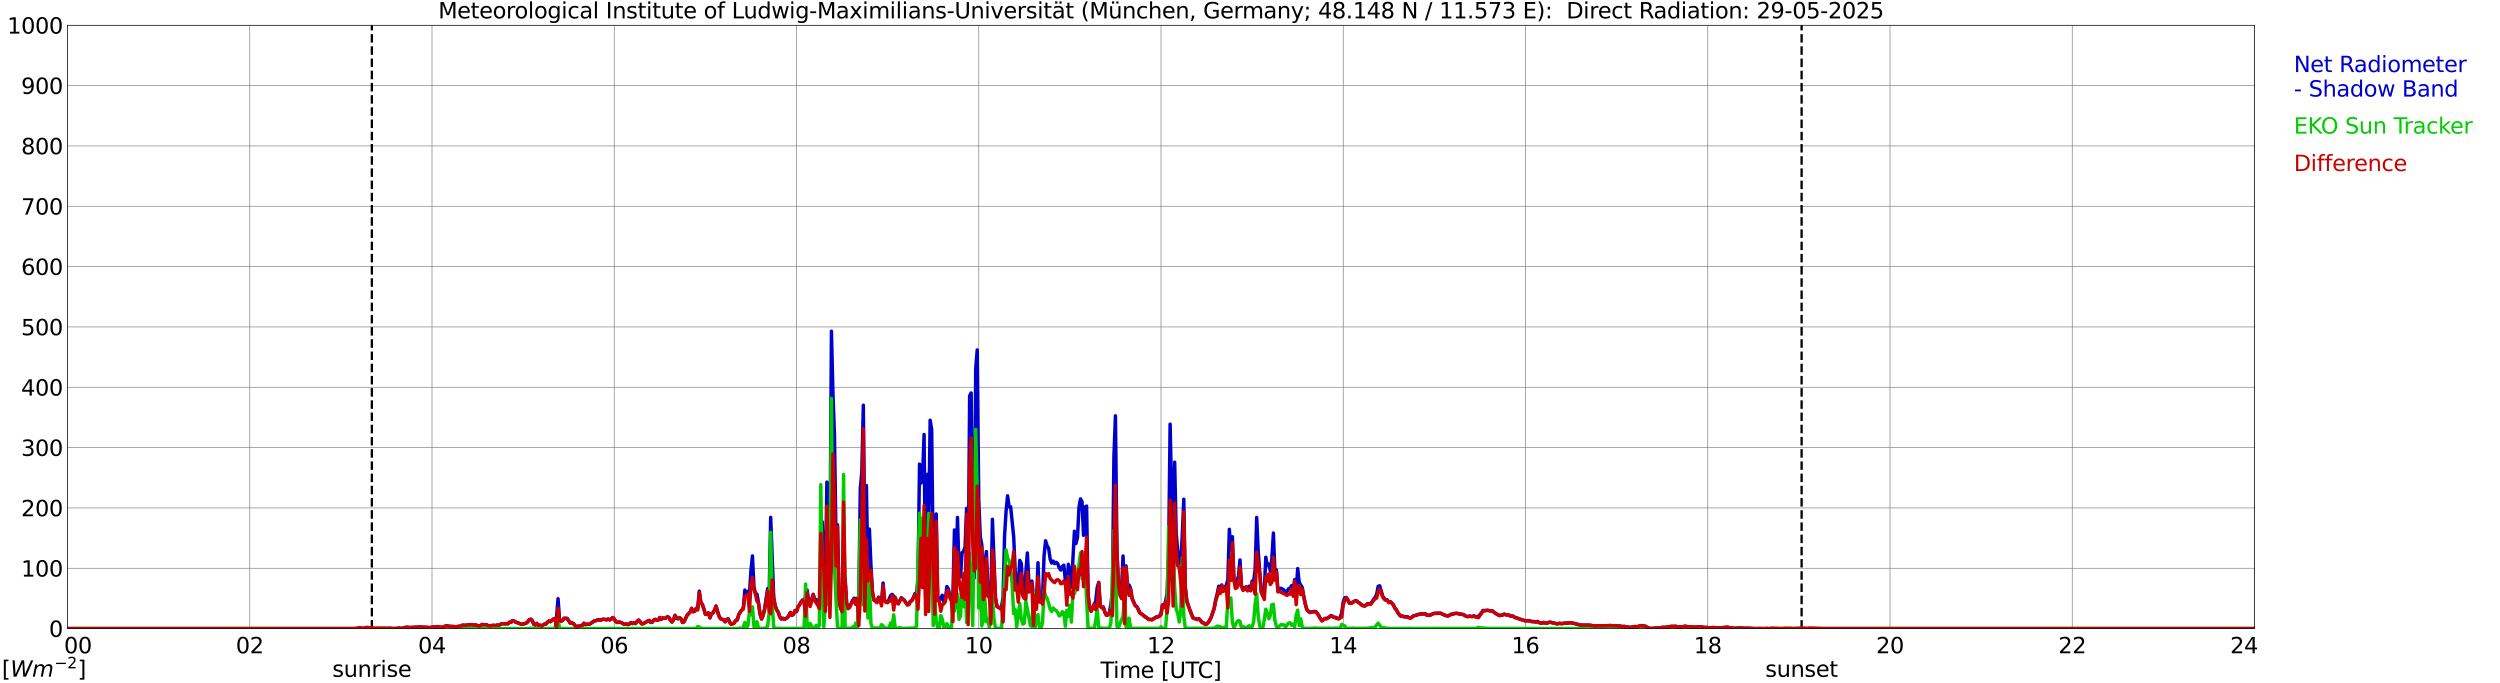 <?xml version="1.0" encoding="utf-8" standalone="no"?>
<!DOCTYPE svg PUBLIC "-//W3C//DTD SVG 1.1//EN"
  "http://www.w3.org/Graphics/SVG/1.1/DTD/svg11.dtd">
<svg xmlns:xlink="http://www.w3.org/1999/xlink" width="1085.4pt" height="296.64pt" viewBox="0 0 1085.4 296.64" xmlns="http://www.w3.org/2000/svg" version="1.1">
 <defs>
  <style type="text/css">*{stroke-linejoin: round; stroke-linecap: butt}</style>
 </defs>
 <g id="figure_1">
  <g id="patch_1">
   <path d="M 0 296.64 
L 1085.4 296.64 
L 1085.4 0 
L 0 0 
z
" style="fill: #ffffff"/>
  </g>
  <g id="axes_1">
   <g id="patch_2">
    <path d="M 29.306 272.909 
L 978.814 272.909 
L 978.814 10.976 
L 29.306 10.976 
z
" style="fill: #ffffff"/>
   </g>
   <g id="patch_3">
    <path d="M 978.814 272.909 
L 978.814 272.909 
L 978.814 10.976 
L 978.814 10.976 
z
" clip-path="url(#p15ba2237d4)" style="fill: #d3d3d3; opacity: 0.25; stroke: #d3d3d3; stroke-linejoin: miter"/>
   </g>
   <g id="matplotlib.axis_1">
    <g id="xtick_1">
     <g id="line2d_1">
      <path d="M 29.306 272.909 
L 29.306 10.976 
" clip-path="url(#p15ba2237d4)" style="fill: none; stroke: #808080; stroke-width: 0.3; stroke-linecap: square"/>
     </g>
     <g id="line2d_2"/>
     <g id="text_1">
      <!--    00 -->
      <g transform="translate(18.733 283.627) scale(0.095 -0.095)">
       <defs>
        <path id="DejaVuSans-20" transform="scale(0.016)"/>
        <path id="DejaVuSans-30" d="M 2034 4250 
Q 1547 4250 1301 3770 
Q 1056 3291 1056 2328 
Q 1056 1369 1301 889 
Q 1547 409 2034 409 
Q 2525 409 2770 889 
Q 3016 1369 3016 2328 
Q 3016 3291 2770 3770 
Q 2525 4250 2034 4250 
z
M 2034 4750 
Q 2819 4750 3233 4129 
Q 3647 3509 3647 2328 
Q 3647 1150 3233 529 
Q 2819 -91 2034 -91 
Q 1250 -91 836 529 
Q 422 1150 422 2328 
Q 422 3509 836 4129 
Q 1250 4750 2034 4750 
z
" transform="scale(0.016)"/>
       </defs>
       <use xlink:href="#DejaVuSans-20"/>
       <use xlink:href="#DejaVuSans-20" transform="translate(31.787 0)"/>
       <use xlink:href="#DejaVuSans-20" transform="translate(63.574 0)"/>
       <use xlink:href="#DejaVuSans-30" transform="translate(95.361 0)"/>
       <use xlink:href="#DejaVuSans-30" transform="translate(158.984 0)"/>
      </g>
     </g>
    </g>
    <g id="xtick_2">
     <g id="line2d_3">
      <path d="M 108.431 272.909 
L 108.431 10.976 
" clip-path="url(#p15ba2237d4)" style="fill: none; stroke: #808080; stroke-width: 0.3; stroke-linecap: square"/>
     </g>
     <g id="line2d_4"/>
     <g id="text_2">
      <!-- 02 -->
      <g transform="translate(102.387 283.627) scale(0.095 -0.095)">
       <defs>
        <path id="DejaVuSans-32" d="M 1228 531 
L 3431 531 
L 3431 0 
L 469 0 
L 469 531 
Q 828 903 1448 1529 
Q 2069 2156 2228 2338 
Q 2531 2678 2651 2914 
Q 2772 3150 2772 3378 
Q 2772 3750 2511 3984 
Q 2250 4219 1831 4219 
Q 1534 4219 1204 4116 
Q 875 4013 500 3803 
L 500 4441 
Q 881 4594 1212 4672 
Q 1544 4750 1819 4750 
Q 2544 4750 2975 4387 
Q 3406 4025 3406 3419 
Q 3406 3131 3298 2873 
Q 3191 2616 2906 2266 
Q 2828 2175 2409 1742 
Q 1991 1309 1228 531 
z
" transform="scale(0.016)"/>
       </defs>
       <use xlink:href="#DejaVuSans-30"/>
       <use xlink:href="#DejaVuSans-32" transform="translate(63.623 0)"/>
      </g>
     </g>
    </g>
    <g id="xtick_3">
     <g id="line2d_5">
      <path d="M 187.557 272.909 
L 187.557 10.976 
" clip-path="url(#p15ba2237d4)" style="fill: none; stroke: #808080; stroke-width: 0.3; stroke-linecap: square"/>
     </g>
     <g id="line2d_6"/>
     <g id="text_3">
      <!-- 04 -->
      <g transform="translate(181.513 283.627) scale(0.095 -0.095)">
       <defs>
        <path id="DejaVuSans-34" d="M 2419 4116 
L 825 1625 
L 2419 1625 
L 2419 4116 
z
M 2253 4666 
L 3047 4666 
L 3047 1625 
L 3713 1625 
L 3713 1100 
L 3047 1100 
L 3047 0 
L 2419 0 
L 2419 1100 
L 313 1100 
L 313 1709 
L 2253 4666 
z
" transform="scale(0.016)"/>
       </defs>
       <use xlink:href="#DejaVuSans-30"/>
       <use xlink:href="#DejaVuSans-34" transform="translate(63.623 0)"/>
      </g>
     </g>
    </g>
    <g id="xtick_4">
     <g id="line2d_7">
      <path d="M 266.683 272.909 
L 266.683 10.976 
" clip-path="url(#p15ba2237d4)" style="fill: none; stroke: #808080; stroke-width: 0.3; stroke-linecap: square"/>
     </g>
     <g id="line2d_8"/>
     <g id="text_4">
      <!-- 06 -->
      <g transform="translate(260.638 283.627) scale(0.095 -0.095)">
       <defs>
        <path id="DejaVuSans-36" d="M 2113 2584 
Q 1688 2584 1439 2293 
Q 1191 2003 1191 1497 
Q 1191 994 1439 701 
Q 1688 409 2113 409 
Q 2538 409 2786 701 
Q 3034 994 3034 1497 
Q 3034 2003 2786 2293 
Q 2538 2584 2113 2584 
z
M 3366 4563 
L 3366 3988 
Q 3128 4100 2886 4159 
Q 2644 4219 2406 4219 
Q 1781 4219 1451 3797 
Q 1122 3375 1075 2522 
Q 1259 2794 1537 2939 
Q 1816 3084 2150 3084 
Q 2853 3084 3261 2657 
Q 3669 2231 3669 1497 
Q 3669 778 3244 343 
Q 2819 -91 2113 -91 
Q 1303 -91 875 529 
Q 447 1150 447 2328 
Q 447 3434 972 4092 
Q 1497 4750 2381 4750 
Q 2619 4750 2861 4703 
Q 3103 4656 3366 4563 
z
" transform="scale(0.016)"/>
       </defs>
       <use xlink:href="#DejaVuSans-30"/>
       <use xlink:href="#DejaVuSans-36" transform="translate(63.623 0)"/>
      </g>
     </g>
    </g>
    <g id="xtick_5">
     <g id="line2d_9">
      <path d="M 345.808 272.909 
L 345.808 10.976 
" clip-path="url(#p15ba2237d4)" style="fill: none; stroke: #808080; stroke-width: 0.3; stroke-linecap: square"/>
     </g>
     <g id="line2d_10"/>
     <g id="text_5">
      <!-- 08 -->
      <g transform="translate(339.764 283.627) scale(0.095 -0.095)">
       <defs>
        <path id="DejaVuSans-38" d="M 2034 2216 
Q 1584 2216 1326 1975 
Q 1069 1734 1069 1313 
Q 1069 891 1326 650 
Q 1584 409 2034 409 
Q 2484 409 2743 651 
Q 3003 894 3003 1313 
Q 3003 1734 2745 1975 
Q 2488 2216 2034 2216 
z
M 1403 2484 
Q 997 2584 770 2862 
Q 544 3141 544 3541 
Q 544 4100 942 4425 
Q 1341 4750 2034 4750 
Q 2731 4750 3128 4425 
Q 3525 4100 3525 3541 
Q 3525 3141 3298 2862 
Q 3072 2584 2669 2484 
Q 3125 2378 3379 2068 
Q 3634 1759 3634 1313 
Q 3634 634 3220 271 
Q 2806 -91 2034 -91 
Q 1263 -91 848 271 
Q 434 634 434 1313 
Q 434 1759 690 2068 
Q 947 2378 1403 2484 
z
M 1172 3481 
Q 1172 3119 1398 2916 
Q 1625 2713 2034 2713 
Q 2441 2713 2670 2916 
Q 2900 3119 2900 3481 
Q 2900 3844 2670 4047 
Q 2441 4250 2034 4250 
Q 1625 4250 1398 4047 
Q 1172 3844 1172 3481 
z
" transform="scale(0.016)"/>
       </defs>
       <use xlink:href="#DejaVuSans-30"/>
       <use xlink:href="#DejaVuSans-38" transform="translate(63.623 0)"/>
      </g>
     </g>
    </g>
    <g id="xtick_6">
     <g id="line2d_11">
      <path d="M 424.934 272.909 
L 424.934 10.976 
" clip-path="url(#p15ba2237d4)" style="fill: none; stroke: #808080; stroke-width: 0.3; stroke-linecap: square"/>
     </g>
     <g id="line2d_12"/>
     <g id="text_6">
      <!-- 10 -->
      <g transform="translate(418.89 283.627) scale(0.095 -0.095)">
       <defs>
        <path id="DejaVuSans-31" d="M 794 531 
L 1825 531 
L 1825 4091 
L 703 3866 
L 703 4441 
L 1819 4666 
L 2450 4666 
L 2450 531 
L 3481 531 
L 3481 0 
L 794 0 
L 794 531 
z
" transform="scale(0.016)"/>
       </defs>
       <use xlink:href="#DejaVuSans-31"/>
       <use xlink:href="#DejaVuSans-30" transform="translate(63.623 0)"/>
      </g>
     </g>
    </g>
    <g id="xtick_7">
     <g id="line2d_13">
      <path d="M 504.06 272.909 
L 504.06 10.976 
" clip-path="url(#p15ba2237d4)" style="fill: none; stroke: #808080; stroke-width: 0.3; stroke-linecap: square"/>
     </g>
     <g id="line2d_14"/>
     <g id="text_7">
      <!-- 12 -->
      <g transform="translate(498.015 283.627) scale(0.095 -0.095)">
       <use xlink:href="#DejaVuSans-31"/>
       <use xlink:href="#DejaVuSans-32" transform="translate(63.623 0)"/>
      </g>
     </g>
    </g>
    <g id="xtick_8">
     <g id="line2d_15">
      <path d="M 583.185 272.909 
L 583.185 10.976 
" clip-path="url(#p15ba2237d4)" style="fill: none; stroke: #808080; stroke-width: 0.3; stroke-linecap: square"/>
     </g>
     <g id="line2d_16"/>
     <g id="text_8">
      <!-- 14 -->
      <g transform="translate(577.141 283.627) scale(0.095 -0.095)">
       <use xlink:href="#DejaVuSans-31"/>
       <use xlink:href="#DejaVuSans-34" transform="translate(63.623 0)"/>
      </g>
     </g>
    </g>
    <g id="xtick_9">
     <g id="line2d_17">
      <path d="M 662.311 272.909 
L 662.311 10.976 
" clip-path="url(#p15ba2237d4)" style="fill: none; stroke: #808080; stroke-width: 0.3; stroke-linecap: square"/>
     </g>
     <g id="line2d_18"/>
     <g id="text_9">
      <!-- 16 -->
      <g transform="translate(656.267 283.627) scale(0.095 -0.095)">
       <use xlink:href="#DejaVuSans-31"/>
       <use xlink:href="#DejaVuSans-36" transform="translate(63.623 0)"/>
      </g>
     </g>
    </g>
    <g id="xtick_10">
     <g id="line2d_19">
      <path d="M 741.437 272.909 
L 741.437 10.976 
" clip-path="url(#p15ba2237d4)" style="fill: none; stroke: #808080; stroke-width: 0.3; stroke-linecap: square"/>
     </g>
     <g id="line2d_20"/>
     <g id="text_10">
      <!-- 18 -->
      <g transform="translate(735.392 283.627) scale(0.095 -0.095)">
       <use xlink:href="#DejaVuSans-31"/>
       <use xlink:href="#DejaVuSans-38" transform="translate(63.623 0)"/>
      </g>
     </g>
    </g>
    <g id="xtick_11">
     <g id="line2d_21">
      <path d="M 820.562 272.909 
L 820.562 10.976 
" clip-path="url(#p15ba2237d4)" style="fill: none; stroke: #808080; stroke-width: 0.3; stroke-linecap: square"/>
     </g>
     <g id="line2d_22"/>
     <g id="text_11">
      <!-- 20 -->
      <g transform="translate(814.518 283.627) scale(0.095 -0.095)">
       <use xlink:href="#DejaVuSans-32"/>
       <use xlink:href="#DejaVuSans-30" transform="translate(63.623 0)"/>
      </g>
     </g>
    </g>
    <g id="xtick_12">
     <g id="line2d_23">
      <path d="M 899.688 272.909 
L 899.688 10.976 
" clip-path="url(#p15ba2237d4)" style="fill: none; stroke: #808080; stroke-width: 0.3; stroke-linecap: square"/>
     </g>
     <g id="line2d_24"/>
     <g id="text_12">
      <!-- 22 -->
      <g transform="translate(893.644 283.627) scale(0.095 -0.095)">
       <use xlink:href="#DejaVuSans-32"/>
       <use xlink:href="#DejaVuSans-32" transform="translate(63.623 0)"/>
      </g>
     </g>
    </g>
    <g id="xtick_13">
     <g id="line2d_25">
      <path d="M 978.814 272.909 
L 978.814 10.976 
" clip-path="url(#p15ba2237d4)" style="fill: none; stroke: #808080; stroke-width: 0.3; stroke-linecap: square"/>
     </g>
     <g id="line2d_26"/>
     <g id="text_13">
      <!-- 24    -->
      <g transform="translate(968.241 283.627) scale(0.095 -0.095)">
       <use xlink:href="#DejaVuSans-32"/>
       <use xlink:href="#DejaVuSans-34" transform="translate(63.623 0)"/>
       <use xlink:href="#DejaVuSans-20" transform="translate(127.246 0)"/>
       <use xlink:href="#DejaVuSans-20" transform="translate(159.033 0)"/>
       <use xlink:href="#DejaVuSans-20" transform="translate(190.82 0)"/>
      </g>
     </g>
    </g>
    <g id="text_14">
     <!-- Time [UTC] -->
     <g transform="translate(477.806 294.322) scale(0.095 -0.095)">
      <defs>
       <path id="DejaVuSans-54" d="M -19 4666 
L 3928 4666 
L 3928 4134 
L 2272 4134 
L 2272 0 
L 1638 0 
L 1638 4134 
L -19 4134 
L -19 4666 
z
" transform="scale(0.016)"/>
       <path id="DejaVuSans-69" d="M 603 3500 
L 1178 3500 
L 1178 0 
L 603 0 
L 603 3500 
z
M 603 4863 
L 1178 4863 
L 1178 4134 
L 603 4134 
L 603 4863 
z
" transform="scale(0.016)"/>
       <path id="DejaVuSans-6d" d="M 3328 2828 
Q 3544 3216 3844 3400 
Q 4144 3584 4550 3584 
Q 5097 3584 5394 3201 
Q 5691 2819 5691 2113 
L 5691 0 
L 5113 0 
L 5113 2094 
Q 5113 2597 4934 2840 
Q 4756 3084 4391 3084 
Q 3944 3084 3684 2787 
Q 3425 2491 3425 1978 
L 3425 0 
L 2847 0 
L 2847 2094 
Q 2847 2600 2669 2842 
Q 2491 3084 2119 3084 
Q 1678 3084 1418 2786 
Q 1159 2488 1159 1978 
L 1159 0 
L 581 0 
L 581 3500 
L 1159 3500 
L 1159 2956 
Q 1356 3278 1631 3431 
Q 1906 3584 2284 3584 
Q 2666 3584 2933 3390 
Q 3200 3197 3328 2828 
z
" transform="scale(0.016)"/>
       <path id="DejaVuSans-65" d="M 3597 1894 
L 3597 1613 
L 953 1613 
Q 991 1019 1311 708 
Q 1631 397 2203 397 
Q 2534 397 2845 478 
Q 3156 559 3463 722 
L 3463 178 
Q 3153 47 2828 -22 
Q 2503 -91 2169 -91 
Q 1331 -91 842 396 
Q 353 884 353 1716 
Q 353 2575 817 3079 
Q 1281 3584 2069 3584 
Q 2775 3584 3186 3129 
Q 3597 2675 3597 1894 
z
M 3022 2063 
Q 3016 2534 2758 2815 
Q 2500 3097 2075 3097 
Q 1594 3097 1305 2825 
Q 1016 2553 972 2059 
L 3022 2063 
z
" transform="scale(0.016)"/>
       <path id="DejaVuSans-5b" d="M 550 4863 
L 1875 4863 
L 1875 4416 
L 1125 4416 
L 1125 -397 
L 1875 -397 
L 1875 -844 
L 550 -844 
L 550 4863 
z
" transform="scale(0.016)"/>
       <path id="DejaVuSans-55" d="M 556 4666 
L 1191 4666 
L 1191 1831 
Q 1191 1081 1462 751 
Q 1734 422 2344 422 
Q 2950 422 3222 751 
Q 3494 1081 3494 1831 
L 3494 4666 
L 4128 4666 
L 4128 1753 
Q 4128 841 3676 375 
Q 3225 -91 2344 -91 
Q 1459 -91 1007 375 
Q 556 841 556 1753 
L 556 4666 
z
" transform="scale(0.016)"/>
       <path id="DejaVuSans-43" d="M 4122 4306 
L 4122 3641 
Q 3803 3938 3442 4084 
Q 3081 4231 2675 4231 
Q 1875 4231 1450 3742 
Q 1025 3253 1025 2328 
Q 1025 1406 1450 917 
Q 1875 428 2675 428 
Q 3081 428 3442 575 
Q 3803 722 4122 1019 
L 4122 359 
Q 3791 134 3420 21 
Q 3050 -91 2638 -91 
Q 1578 -91 968 557 
Q 359 1206 359 2328 
Q 359 3453 968 4101 
Q 1578 4750 2638 4750 
Q 3056 4750 3426 4639 
Q 3797 4528 4122 4306 
z
" transform="scale(0.016)"/>
       <path id="DejaVuSans-5d" d="M 1947 4863 
L 1947 -844 
L 622 -844 
L 622 -397 
L 1369 -397 
L 1369 4416 
L 622 4416 
L 622 4863 
L 1947 4863 
z
" transform="scale(0.016)"/>
      </defs>
      <use xlink:href="#DejaVuSans-54"/>
      <use xlink:href="#DejaVuSans-69" transform="translate(57.959 0)"/>
      <use xlink:href="#DejaVuSans-6d" transform="translate(85.742 0)"/>
      <use xlink:href="#DejaVuSans-65" transform="translate(183.154 0)"/>
      <use xlink:href="#DejaVuSans-20" transform="translate(244.678 0)"/>
      <use xlink:href="#DejaVuSans-5b" transform="translate(276.465 0)"/>
      <use xlink:href="#DejaVuSans-55" transform="translate(315.479 0)"/>
      <use xlink:href="#DejaVuSans-54" transform="translate(388.672 0)"/>
      <use xlink:href="#DejaVuSans-43" transform="translate(443.881 0)"/>
      <use xlink:href="#DejaVuSans-5d" transform="translate(513.705 0)"/>
     </g>
    </g>
   </g>
   <g id="matplotlib.axis_2">
    <g id="ytick_1">
     <g id="line2d_27">
      <path d="M 29.306 272.909 
L 978.814 272.909 
" clip-path="url(#p15ba2237d4)" style="fill: none; stroke: #808080; stroke-width: 0.3; stroke-linecap: square"/>
     </g>
     <g id="line2d_28"/>
     <g id="text_15">
      <!-- 0 -->
      <g transform="translate(21.261 276.518) scale(0.095 -0.095)">
       <use xlink:href="#DejaVuSans-30"/>
      </g>
     </g>
    </g>
    <g id="ytick_2">
     <g id="line2d_29">
      <path d="M 29.306 246.715 
L 978.814 246.715 
" clip-path="url(#p15ba2237d4)" style="fill: none; stroke: #808080; stroke-width: 0.3; stroke-linecap: square"/>
     </g>
     <g id="line2d_30"/>
     <g id="text_16">
      <!-- 100 -->
      <g transform="translate(9.173 250.325) scale(0.095 -0.095)">
       <use xlink:href="#DejaVuSans-31"/>
       <use xlink:href="#DejaVuSans-30" transform="translate(63.623 0)"/>
       <use xlink:href="#DejaVuSans-30" transform="translate(127.246 0)"/>
      </g>
     </g>
    </g>
    <g id="ytick_3">
     <g id="line2d_31">
      <path d="M 29.306 220.522 
L 978.814 220.522 
" clip-path="url(#p15ba2237d4)" style="fill: none; stroke: #808080; stroke-width: 0.3; stroke-linecap: square"/>
     </g>
     <g id="line2d_32"/>
     <g id="text_17">
      <!-- 200 -->
      <g transform="translate(9.173 224.131) scale(0.095 -0.095)">
       <use xlink:href="#DejaVuSans-32"/>
       <use xlink:href="#DejaVuSans-30" transform="translate(63.623 0)"/>
       <use xlink:href="#DejaVuSans-30" transform="translate(127.246 0)"/>
      </g>
     </g>
    </g>
    <g id="ytick_4">
     <g id="line2d_33">
      <path d="M 29.306 194.329 
L 978.814 194.329 
" clip-path="url(#p15ba2237d4)" style="fill: none; stroke: #808080; stroke-width: 0.3; stroke-linecap: square"/>
     </g>
     <g id="line2d_34"/>
     <g id="text_18">
      <!-- 300 -->
      <g transform="translate(9.173 197.938) scale(0.095 -0.095)">
       <defs>
        <path id="DejaVuSans-33" d="M 2597 2516 
Q 3050 2419 3304 2112 
Q 3559 1806 3559 1356 
Q 3559 666 3084 287 
Q 2609 -91 1734 -91 
Q 1441 -91 1130 -33 
Q 819 25 488 141 
L 488 750 
Q 750 597 1062 519 
Q 1375 441 1716 441 
Q 2309 441 2620 675 
Q 2931 909 2931 1356 
Q 2931 1769 2642 2001 
Q 2353 2234 1838 2234 
L 1294 2234 
L 1294 2753 
L 1863 2753 
Q 2328 2753 2575 2939 
Q 2822 3125 2822 3475 
Q 2822 3834 2567 4026 
Q 2313 4219 1838 4219 
Q 1578 4219 1281 4162 
Q 984 4106 628 3988 
L 628 4550 
Q 988 4650 1302 4700 
Q 1616 4750 1894 4750 
Q 2613 4750 3031 4423 
Q 3450 4097 3450 3541 
Q 3450 3153 3228 2886 
Q 3006 2619 2597 2516 
z
" transform="scale(0.016)"/>
       </defs>
       <use xlink:href="#DejaVuSans-33"/>
       <use xlink:href="#DejaVuSans-30" transform="translate(63.623 0)"/>
       <use xlink:href="#DejaVuSans-30" transform="translate(127.246 0)"/>
      </g>
     </g>
    </g>
    <g id="ytick_5">
     <g id="line2d_35">
      <path d="M 29.306 168.136 
L 978.814 168.136 
" clip-path="url(#p15ba2237d4)" style="fill: none; stroke: #808080; stroke-width: 0.3; stroke-linecap: square"/>
     </g>
     <g id="line2d_36"/>
     <g id="text_19">
      <!-- 400 -->
      <g transform="translate(9.173 171.745) scale(0.095 -0.095)">
       <use xlink:href="#DejaVuSans-34"/>
       <use xlink:href="#DejaVuSans-30" transform="translate(63.623 0)"/>
       <use xlink:href="#DejaVuSans-30" transform="translate(127.246 0)"/>
      </g>
     </g>
    </g>
    <g id="ytick_6">
     <g id="line2d_37">
      <path d="M 29.306 141.942 
L 978.814 141.942 
" clip-path="url(#p15ba2237d4)" style="fill: none; stroke: #808080; stroke-width: 0.3; stroke-linecap: square"/>
     </g>
     <g id="line2d_38"/>
     <g id="text_20">
      <!-- 500 -->
      <g transform="translate(9.173 145.551) scale(0.095 -0.095)">
       <defs>
        <path id="DejaVuSans-35" d="M 691 4666 
L 3169 4666 
L 3169 4134 
L 1269 4134 
L 1269 2991 
Q 1406 3038 1543 3061 
Q 1681 3084 1819 3084 
Q 2600 3084 3056 2656 
Q 3513 2228 3513 1497 
Q 3513 744 3044 326 
Q 2575 -91 1722 -91 
Q 1428 -91 1123 -41 
Q 819 9 494 109 
L 494 744 
Q 775 591 1075 516 
Q 1375 441 1709 441 
Q 2250 441 2565 725 
Q 2881 1009 2881 1497 
Q 2881 1984 2565 2268 
Q 2250 2553 1709 2553 
Q 1456 2553 1204 2497 
Q 953 2441 691 2322 
L 691 4666 
z
" transform="scale(0.016)"/>
       </defs>
       <use xlink:href="#DejaVuSans-35"/>
       <use xlink:href="#DejaVuSans-30" transform="translate(63.623 0)"/>
       <use xlink:href="#DejaVuSans-30" transform="translate(127.246 0)"/>
      </g>
     </g>
    </g>
    <g id="ytick_7">
     <g id="line2d_39">
      <path d="M 29.306 115.749 
L 978.814 115.749 
" clip-path="url(#p15ba2237d4)" style="fill: none; stroke: #808080; stroke-width: 0.3; stroke-linecap: square"/>
     </g>
     <g id="line2d_40"/>
     <g id="text_21">
      <!-- 600 -->
      <g transform="translate(9.173 119.358) scale(0.095 -0.095)">
       <use xlink:href="#DejaVuSans-36"/>
       <use xlink:href="#DejaVuSans-30" transform="translate(63.623 0)"/>
       <use xlink:href="#DejaVuSans-30" transform="translate(127.246 0)"/>
      </g>
     </g>
    </g>
    <g id="ytick_8">
     <g id="line2d_41">
      <path d="M 29.306 89.556 
L 978.814 89.556 
" clip-path="url(#p15ba2237d4)" style="fill: none; stroke: #808080; stroke-width: 0.3; stroke-linecap: square"/>
     </g>
     <g id="line2d_42"/>
     <g id="text_22">
      <!-- 700 -->
      <g transform="translate(9.173 93.165) scale(0.095 -0.095)">
       <defs>
        <path id="DejaVuSans-37" d="M 525 4666 
L 3525 4666 
L 3525 4397 
L 1831 0 
L 1172 0 
L 2766 4134 
L 525 4134 
L 525 4666 
z
" transform="scale(0.016)"/>
       </defs>
       <use xlink:href="#DejaVuSans-37"/>
       <use xlink:href="#DejaVuSans-30" transform="translate(63.623 0)"/>
       <use xlink:href="#DejaVuSans-30" transform="translate(127.246 0)"/>
      </g>
     </g>
    </g>
    <g id="ytick_9">
     <g id="line2d_43">
      <path d="M 29.306 63.362 
L 978.814 63.362 
" clip-path="url(#p15ba2237d4)" style="fill: none; stroke: #808080; stroke-width: 0.3; stroke-linecap: square"/>
     </g>
     <g id="line2d_44"/>
     <g id="text_23">
      <!-- 800 -->
      <g transform="translate(9.173 66.972) scale(0.095 -0.095)">
       <use xlink:href="#DejaVuSans-38"/>
       <use xlink:href="#DejaVuSans-30" transform="translate(63.623 0)"/>
       <use xlink:href="#DejaVuSans-30" transform="translate(127.246 0)"/>
      </g>
     </g>
    </g>
    <g id="ytick_10">
     <g id="line2d_45">
      <path d="M 29.306 37.169 
L 978.814 37.169 
" clip-path="url(#p15ba2237d4)" style="fill: none; stroke: #808080; stroke-width: 0.3; stroke-linecap: square"/>
     </g>
     <g id="line2d_46"/>
     <g id="text_24">
      <!-- 900 -->
      <g transform="translate(9.173 40.778) scale(0.095 -0.095)">
       <defs>
        <path id="DejaVuSans-39" d="M 703 97 
L 703 672 
Q 941 559 1184 500 
Q 1428 441 1663 441 
Q 2288 441 2617 861 
Q 2947 1281 2994 2138 
Q 2813 1869 2534 1725 
Q 2256 1581 1919 1581 
Q 1219 1581 811 2004 
Q 403 2428 403 3163 
Q 403 3881 828 4315 
Q 1253 4750 1959 4750 
Q 2769 4750 3195 4129 
Q 3622 3509 3622 2328 
Q 3622 1225 3098 567 
Q 2575 -91 1691 -91 
Q 1453 -91 1209 -44 
Q 966 3 703 97 
z
M 1959 2075 
Q 2384 2075 2632 2365 
Q 2881 2656 2881 3163 
Q 2881 3666 2632 3958 
Q 2384 4250 1959 4250 
Q 1534 4250 1286 3958 
Q 1038 3666 1038 3163 
Q 1038 2656 1286 2365 
Q 1534 2075 1959 2075 
z
" transform="scale(0.016)"/>
       </defs>
       <use xlink:href="#DejaVuSans-39"/>
       <use xlink:href="#DejaVuSans-30" transform="translate(63.623 0)"/>
       <use xlink:href="#DejaVuSans-30" transform="translate(127.246 0)"/>
      </g>
     </g>
    </g>
    <g id="ytick_11">
     <g id="line2d_47">
      <path d="M 29.306 10.976 
L 978.814 10.976 
" clip-path="url(#p15ba2237d4)" style="fill: none; stroke: #808080; stroke-width: 0.3; stroke-linecap: square"/>
     </g>
     <g id="line2d_48"/>
     <g id="text_25">
      <!-- 1000 -->
      <g transform="translate(3.128 14.585) scale(0.095 -0.095)">
       <use xlink:href="#DejaVuSans-31"/>
       <use xlink:href="#DejaVuSans-30" transform="translate(63.623 0)"/>
       <use xlink:href="#DejaVuSans-30" transform="translate(127.246 0)"/>
       <use xlink:href="#DejaVuSans-30" transform="translate(190.869 0)"/>
      </g>
     </g>
    </g>
   </g>
   <g id="line2d_49">
    <path d="M 161.446 272.909 
L 161.446 10.976 
" clip-path="url(#p15ba2237d4)" style="fill: none; stroke-dasharray: 3.7,1.6; stroke-dashoffset: 0; stroke: #000000"/>
   </g>
   <g id="line2d_50">
    <path d="M 782.186 272.909 
L 782.186 10.976 
" clip-path="url(#p15ba2237d4)" style="fill: none; stroke-dasharray: 3.7,1.6; stroke-dashoffset: 0; stroke: #000000"/>
   </g>
   <g id="line2d_51">
    <path d="M 29.306 272.909 
L 153.929 272.909 
L 155.907 273.331 
L 157.885 273.118 
L 159.204 273.451 
L 161.182 273.197 
L 161.841 273.317 
L 162.501 273.113 
L 163.16 273.074 
L 163.819 273.173 
L 165.138 273.131 
L 166.457 273.152 
L 167.776 273.008 
L 169.094 272.744 
L 170.413 272.904 
L 172.391 272.87 
L 173.051 272.636 
L 174.37 272.875 
L 175.688 272.435 
L 177.007 272.319 
L 177.666 272.471 
L 181.623 272.27 
L 182.282 272.202 
L 186.898 272.487 
L 187.557 272.283 
L 188.216 272.209 
L 188.876 272.259 
L 190.195 272.016 
L 190.854 272.267 
L 192.173 272.364 
L 193.492 271.785 
L 194.151 271.686 
L 194.81 271.906 
L 197.448 272.055 
L 198.107 272.23 
L 198.767 271.974 
L 200.085 271.835 
L 200.745 271.434 
L 201.404 271.426 
L 202.063 271.536 
L 203.382 271.217 
L 204.042 271.324 
L 204.701 271.193 
L 205.36 271.335 
L 206.679 271.366 
L 207.998 271.858 
L 208.657 271.555 
L 209.317 271.117 
L 209.976 271.287 
L 210.635 271.188 
L 211.295 271.269 
L 211.954 271.657 
L 212.614 271.79 
L 213.932 271.502 
L 215.251 271.591 
L 215.91 271.348 
L 216.57 271.471 
L 217.889 270.777 
L 219.207 270.829 
L 219.867 270.737 
L 220.526 270.821 
L 221.186 270.151 
L 221.845 270.174 
L 222.504 269.446 
L 223.164 269.582 
L 223.823 270.077 
L 225.142 270.512 
L 226.461 271.081 
L 228.439 270.557 
L 229.098 270.009 
L 229.757 269.064 
L 230.417 268.786 
L 231.076 269.383 
L 231.736 271.01 
L 232.395 271.295 
L 233.054 270.635 
L 233.714 271.51 
L 234.373 271.39 
L 235.033 271.798 
L 236.351 270.968 
L 237.011 270.952 
L 237.67 270.132 
L 238.329 269.632 
L 238.989 269.891 
L 240.308 268.757 
L 240.967 268.61 
L 241.626 267.982 
L 242.286 259.946 
L 242.945 269.365 
L 243.604 269.745 
L 244.264 269.326 
L 244.923 268.422 
L 246.242 268.48 
L 247.561 270.504 
L 248.22 270.384 
L 248.88 270.68 
L 250.198 272.207 
L 250.858 271.869 
L 251.517 271.851 
L 252.176 271.612 
L 252.836 271.494 
L 253.495 270.601 
L 254.155 271.167 
L 254.814 270.973 
L 255.473 271.07 
L 256.133 270.871 
L 258.111 269.509 
L 258.77 269.433 
L 259.43 269.134 
L 260.089 269.051 
L 260.748 269.289 
L 261.408 268.951 
L 262.067 268.833 
L 262.726 268.904 
L 263.386 269.09 
L 264.045 268.715 
L 264.705 269.126 
L 265.364 268.844 
L 266.023 268.115 
L 266.683 268.7 
L 267.342 269.868 
L 268.002 270.234 
L 268.661 270.072 
L 269.32 270.161 
L 269.98 270.392 
L 270.639 270.866 
L 271.298 271.018 
L 271.958 270.936 
L 272.617 271.146 
L 273.277 270.879 
L 273.936 270.282 
L 274.595 270.701 
L 275.255 270.415 
L 275.914 270.711 
L 276.573 269.849 
L 277.233 269.2 
L 277.892 269.889 
L 278.552 270.805 
L 279.211 270.787 
L 281.189 269.666 
L 281.849 269.354 
L 282.508 270.227 
L 283.167 270.114 
L 283.827 269.25 
L 284.486 268.901 
L 285.145 269.284 
L 285.805 269.226 
L 286.464 268.094 
L 287.124 268.865 
L 287.783 268.288 
L 288.442 268.435 
L 289.102 268.275 
L 289.761 267.746 
L 290.42 268.081 
L 291.08 269.197 
L 291.739 270.041 
L 292.399 269.121 
L 293.058 267.167 
L 293.717 268.409 
L 294.377 268.634 
L 295.036 268.165 
L 295.696 268.668 
L 296.355 270.245 
L 297.014 269.891 
L 298.333 267.078 
L 299.652 265.682 
L 300.311 264.097 
L 300.971 265.575 
L 301.63 265.318 
L 302.289 264.092 
L 302.949 263.872 
L 303.608 256.666 
L 304.267 261.36 
L 304.927 262.382 
L 305.586 264.299 
L 306.246 266.636 
L 306.905 266.67 
L 307.564 266.078 
L 308.224 268.212 
L 308.883 266.415 
L 309.543 266.062 
L 310.202 264.957 
L 310.861 263.126 
L 312.18 267.516 
L 312.839 268.613 
L 314.158 269.074 
L 314.818 269.904 
L 315.477 268.922 
L 316.136 268.671 
L 316.796 270.077 
L 317.455 271.012 
L 318.774 270.475 
L 319.433 269.323 
L 320.093 269.106 
L 320.752 266.746 
L 321.411 265.569 
L 322.071 264.867 
L 322.73 263.728 
L 323.39 256.182 
L 324.049 258.39 
L 324.708 256.755 
L 325.368 258.036 
L 326.027 247.719 
L 326.686 241.356 
L 327.346 255.105 
L 328.005 257.52 
L 328.665 258.049 
L 329.324 261.779 
L 329.983 266.528 
L 330.643 268.71 
L 331.302 267.175 
L 331.961 264.472 
L 333.28 255.556 
L 333.94 258.335 
L 334.599 224.627 
L 335.918 259.286 
L 336.577 263.071 
L 337.236 264.773 
L 337.896 265.792 
L 338.555 267.806 
L 339.215 268.7 
L 339.874 268.435 
L 340.533 268.77 
L 341.193 268.514 
L 341.852 268.11 
L 342.512 267.144 
L 343.171 265.865 
L 343.83 267.131 
L 344.49 266.643 
L 345.149 265.074 
L 345.808 265.507 
L 346.468 263.445 
L 347.127 262.594 
L 347.787 261.297 
L 348.446 260.512 
L 349.105 261.132 
L 349.765 258.89 
L 350.424 256.184 
L 351.083 260.849 
L 351.743 261.08 
L 352.402 260.166 
L 353.062 257.994 
L 353.721 260.344 
L 354.38 260.291 
L 355.04 262.445 
L 355.699 262.987 
L 356.359 251.718 
L 357.018 226.573 
L 357.677 245.647 
L 358.337 254.539 
L 358.996 209.317 
L 359.655 213.992 
L 360.315 245.631 
L 360.974 143.786 
L 361.634 170.852 
L 362.293 189.048 
L 362.952 233.171 
L 363.612 227.877 
L 364.271 260.085 
L 364.93 263.961 
L 365.59 265.378 
L 366.249 260.902 
L 366.909 251.163 
L 367.568 261.74 
L 368.227 264.074 
L 368.887 263.474 
L 370.206 260.556 
L 370.865 259.7 
L 371.524 260.082 
L 372.184 259.686 
L 372.843 260.443 
L 373.502 212.219 
L 374.162 204.963 
L 374.821 175.933 
L 375.481 237.341 
L 376.14 210.791 
L 376.799 247.619 
L 377.459 229.721 
L 378.118 245.335 
L 378.777 257.038 
L 379.437 260.386 
L 380.756 261.347 
L 381.415 259.246 
L 382.734 261.331 
L 383.393 253.122 
L 384.053 260.763 
L 384.712 261.342 
L 385.371 261.473 
L 386.031 260.134 
L 386.69 258.497 
L 387.349 258.062 
L 388.009 258.88 
L 388.668 259.409 
L 389.328 261.494 
L 389.987 262.002 
L 391.306 259.514 
L 392.624 260.616 
L 393.943 262.523 
L 394.603 262.324 
L 395.262 260.993 
L 395.921 260.635 
L 396.581 259.343 
L 397.24 257.704 
L 397.899 257.633 
L 398.559 251.915 
L 399.218 201.519 
L 399.878 209.723 
L 400.537 207.164 
L 401.196 188.653 
L 401.856 259.1 
L 402.515 205.93 
L 403.175 230.342 
L 403.834 182.461 
L 404.493 186.513 
L 405.153 243.811 
L 405.812 253.704 
L 406.471 223.149 
L 407.131 260.477 
L 407.79 260.886 
L 409.109 258.453 
L 409.768 261.447 
L 410.428 260.443 
L 411.087 254.66 
L 411.746 255.637 
L 412.406 258.749 
L 413.065 260.409 
L 413.725 258.057 
L 414.384 230.093 
L 415.043 249.914 
L 415.703 224.655 
L 416.362 247.803 
L 417.022 250.477 
L 417.681 239.913 
L 418.34 239.489 
L 419 237.448 
L 419.659 220.711 
L 420.318 253.95 
L 420.978 171.858 
L 421.637 170.621 
L 422.297 231.209 
L 422.956 250.909 
L 423.615 160.068 
L 424.275 151.911 
L 424.934 217.154 
L 425.593 233.016 
L 426.253 236.474 
L 426.912 256.431 
L 427.572 244.864 
L 428.231 239.473 
L 428.89 254.804 
L 429.55 258.586 
L 430.209 259.768 
L 430.869 225.46 
L 432.187 259.665 
L 432.847 263.272 
L 434.165 264 
L 434.825 263.23 
L 435.484 259.574 
L 436.144 232.642 
L 436.803 221.834 
L 437.462 215.268 
L 438.122 220.098 
L 438.781 220.025 
L 440.1 233.011 
L 440.759 247.897 
L 441.419 253.696 
L 442.078 255.611 
L 442.737 243.305 
L 443.397 244.615 
L 444.056 256.787 
L 444.716 257.52 
L 446.034 240.081 
L 446.694 252.418 
L 447.353 255.323 
L 448.012 252.287 
L 448.672 258.547 
L 449.331 258.254 
L 449.991 261.25 
L 450.65 244.314 
L 451.309 261.242 
L 451.969 260.991 
L 452.628 259.542 
L 453.287 241.372 
L 453.947 234.777 
L 454.606 236.953 
L 455.266 238.022 
L 455.925 242.679 
L 456.584 244.455 
L 457.244 243.619 
L 457.903 244.706 
L 458.563 244.13 
L 459.222 244.706 
L 459.881 246.54 
L 460.541 247.512 
L 461.2 245.945 
L 461.859 245.387 
L 462.519 251.779 
L 463.178 254.799 
L 463.838 244.987 
L 464.497 247.92 
L 465.156 254.898 
L 466.475 230.649 
L 467.134 235.989 
L 467.794 233.409 
L 468.453 220.263 
L 469.113 216.612 
L 469.772 217.864 
L 470.431 232.44 
L 471.091 220.098 
L 471.75 219.715 
L 472.409 258.259 
L 473.069 263.765 
L 473.728 265.232 
L 474.388 263.93 
L 475.047 262.269 
L 475.706 261.229 
L 476.366 255.029 
L 477.025 252.834 
L 477.685 263.089 
L 478.344 263.686 
L 479.003 263.542 
L 479.663 265.682 
L 480.322 266.968 
L 480.981 266.931 
L 481.641 265.934 
L 482.3 262.329 
L 482.96 257.177 
L 483.619 198.224 
L 484.278 180.546 
L 484.938 239.334 
L 485.597 253.822 
L 486.256 256.467 
L 486.916 256.019 
L 487.575 241.388 
L 488.235 255.86 
L 488.894 245.702 
L 489.553 254.835 
L 490.213 253.987 
L 490.872 255.681 
L 491.532 259.802 
L 492.85 262.856 
L 493.51 263.304 
L 494.169 264.461 
L 494.828 265.973 
L 498.785 268.878 
L 499.444 268.878 
L 500.103 268.996 
L 502.082 267.833 
L 502.741 267.743 
L 503.4 267.39 
L 504.06 266.185 
L 504.719 262.602 
L 505.379 263.589 
L 506.038 261.085 
L 506.697 257.821 
L 507.357 240.348 
L 508.016 184.15 
L 508.675 214.906 
L 509.335 228.985 
L 509.994 200.668 
L 510.654 231.474 
L 511.313 239.046 
L 511.972 243.316 
L 512.632 244.756 
L 513.291 232.411 
L 513.95 216.748 
L 514.61 254.995 
L 515.269 260.889 
L 516.588 264.797 
L 517.907 268.136 
L 518.566 268.524 
L 519.226 268.61 
L 519.885 268.88 
L 520.544 268.61 
L 521.863 270.159 
L 522.522 270.436 
L 523.182 270.947 
L 523.841 270.879 
L 524.501 270.269 
L 525.16 269.276 
L 525.819 267.992 
L 527.138 264.087 
L 527.797 260.339 
L 528.457 257.811 
L 529.116 254.5 
L 529.776 256.826 
L 530.435 253.955 
L 531.094 256.452 
L 531.754 255.139 
L 532.413 254.094 
L 533.073 251.787 
L 533.732 229.802 
L 534.391 238.763 
L 535.051 233.037 
L 535.71 251.538 
L 536.369 253.777 
L 537.029 252.203 
L 537.688 250.1 
L 538.348 243.114 
L 539.007 254.298 
L 539.666 255.467 
L 540.326 255.37 
L 540.985 254.78 
L 541.644 255.812 
L 542.304 254.524 
L 542.963 256.056 
L 543.623 252.287 
L 544.282 252.667 
L 544.941 247.03 
L 545.601 224.661 
L 546.26 239.271 
L 547.579 256.926 
L 548.238 258.592 
L 548.898 256.394 
L 549.557 241.933 
L 550.216 245.589 
L 550.876 244.895 
L 551.535 247.999 
L 552.195 242.409 
L 552.854 231.432 
L 553.513 248.3 
L 554.173 247.441 
L 554.832 256.658 
L 555.491 255.784 
L 556.151 255.391 
L 557.47 256.182 
L 558.129 257.541 
L 558.788 256.797 
L 559.448 255.569 
L 560.107 255.409 
L 560.766 254.267 
L 561.426 256.878 
L 562.085 251.632 
L 562.745 256.803 
L 563.404 246.852 
L 564.063 252.915 
L 565.382 255.04 
L 566.042 258.982 
L 566.701 262.185 
L 567.36 264.556 
L 568.02 265.315 
L 568.679 265.8 
L 570.657 265.446 
L 571.317 265.559 
L 571.976 266.316 
L 573.295 268.545 
L 573.954 269.48 
L 575.273 268.464 
L 575.932 268.566 
L 577.251 267.791 
L 577.91 267.212 
L 579.229 267.977 
L 579.889 268.016 
L 580.548 268.375 
L 581.207 268.595 
L 581.867 268.053 
L 582.526 266.059 
L 583.185 261.258 
L 583.845 259.561 
L 584.504 259.372 
L 585.164 260.341 
L 585.823 261.798 
L 586.482 261.813 
L 587.142 261.541 
L 587.801 261.106 
L 588.46 260.81 
L 589.12 260.915 
L 589.779 261.575 
L 590.439 261.897 
L 591.098 262.583 
L 592.417 263.057 
L 593.076 262.714 
L 593.736 262.07 
L 594.395 262.149 
L 595.054 262.104 
L 595.714 261.258 
L 596.373 260.179 
L 597.032 259.393 
L 597.692 257.973 
L 598.351 254.55 
L 599.011 254.346 
L 600.329 258.851 
L 600.989 259.768 
L 601.648 260.462 
L 602.307 260.443 
L 602.967 261.551 
L 603.626 261.213 
L 604.945 262.578 
L 605.604 264 
L 606.264 264.786 
L 606.923 265.986 
L 607.582 266.903 
L 608.242 267.547 
L 608.901 267.429 
L 609.561 267.702 
L 610.22 267.817 
L 610.879 267.728 
L 612.198 268.301 
L 612.858 268.047 
L 613.517 267.482 
L 614.176 267.207 
L 614.836 267.131 
L 615.495 266.785 
L 616.154 266.698 
L 616.814 266.436 
L 617.473 266.578 
L 618.792 266.423 
L 619.451 267.041 
L 620.77 267.117 
L 622.089 266.476 
L 622.748 266.277 
L 625.386 266.203 
L 627.364 267.152 
L 628.683 267.408 
L 629.342 267.102 
L 630.001 266.67 
L 630.661 266.672 
L 631.32 266.353 
L 632.639 266.266 
L 633.958 266.672 
L 634.617 266.625 
L 635.276 266.79 
L 636.595 267.568 
L 637.255 267.67 
L 637.914 267.466 
L 639.233 267.683 
L 639.892 267.348 
L 640.552 267.767 
L 641.87 267.628 
L 643.189 266.033 
L 643.848 265.009 
L 644.508 265.114 
L 645.827 264.941 
L 647.145 265.218 
L 647.805 265.177 
L 649.123 266.138 
L 650.442 266.955 
L 651.102 267.23 
L 652.42 266.973 
L 653.08 266.604 
L 653.739 266.89 
L 654.399 267 
L 655.058 266.973 
L 655.717 267.408 
L 657.036 267.518 
L 657.695 268.113 
L 658.355 268.204 
L 659.674 268.728 
L 662.311 269.551 
L 662.97 269.436 
L 664.289 269.561 
L 664.949 269.852 
L 665.608 269.844 
L 666.927 270.043 
L 667.586 269.818 
L 668.246 270.279 
L 668.905 270.491 
L 669.564 270.562 
L 670.224 270.216 
L 670.883 270.483 
L 671.542 270.544 
L 672.861 270.085 
L 676.158 270.85 
L 676.817 270.625 
L 678.136 270.735 
L 679.455 270.52 
L 680.774 270.499 
L 681.433 270.368 
L 682.092 270.381 
L 684.071 270.771 
L 684.73 271.078 
L 686.708 271.397 
L 689.346 271.395 
L 690.664 271.481 
L 691.324 271.636 
L 691.983 271.638 
L 692.643 271.843 
L 693.302 271.693 
L 693.961 271.662 
L 695.28 271.743 
L 699.236 271.578 
L 699.896 271.701 
L 701.215 271.628 
L 702.533 271.803 
L 703.193 271.796 
L 704.511 272.026 
L 705.171 271.958 
L 707.149 272.317 
L 708.468 272.317 
L 709.786 271.992 
L 710.446 272.092 
L 711.105 272.042 
L 712.424 271.591 
L 714.402 271.895 
L 715.721 272.621 
L 717.04 273.124 
L 717.699 272.843 
L 718.358 272.694 
L 720.996 272.547 
L 721.655 272.364 
L 722.974 272.398 
L 724.293 272.149 
L 725.612 271.953 
L 727.59 271.927 
L 728.909 272.257 
L 729.568 272.157 
L 730.227 272.196 
L 731.546 271.89 
L 732.205 271.95 
L 732.865 272.194 
L 734.184 272.162 
L 736.162 272.283 
L 736.821 272.154 
L 737.48 272.257 
L 738.14 272.128 
L 738.799 272.149 
L 739.459 272.385 
L 741.437 272.456 
L 742.096 272.629 
L 742.756 272.602 
L 743.415 272.44 
L 746.712 272.602 
L 750.009 272.293 
L 750.668 272.479 
L 751.987 272.571 
L 752.646 272.765 
L 753.965 272.744 
L 755.284 272.587 
L 757.921 272.796 
L 758.581 272.715 
L 762.537 272.972 
L 763.196 272.93 
L 764.515 273.021 
L 766.493 272.93 
L 767.153 272.83 
L 769.131 273.124 
L 773.746 272.945 
L 775.065 273.095 
L 776.384 273.045 
L 777.703 273.058 
L 778.362 272.956 
L 782.318 273.158 
L 784.956 273.04 
L 785.615 273.168 
L 792.868 272.909 
L 978.154 272.909 
L 978.154 272.909 
" clip-path="url(#p15ba2237d4)" style="fill: none; stroke: #0000cc; stroke-width: 1.5; stroke-linecap: square"/>
   </g>
   <g id="line2d_52">
    <path d="M 29.306 272.914 
L 82.716 272.911 
L 229.757 272.9 
L 230.417 272.735 
L 231.736 272.879 
L 232.395 272.819 
L 234.373 272.895 
L 240.967 272.889 
L 241.626 268.388 
L 242.286 268.743 
L 242.945 272.879 
L 245.583 272.878 
L 246.901 272.893 
L 279.211 272.885 
L 300.971 272.876 
L 301.63 272.808 
L 302.289 272.869 
L 302.949 271.955 
L 304.267 272.673 
L 304.927 272.851 
L 310.202 272.877 
L 312.839 272.857 
L 320.093 272.887 
L 321.411 272.682 
L 322.071 272.892 
L 322.73 272.233 
L 323.39 270.251 
L 324.049 272.561 
L 324.708 271.65 
L 325.368 265.529 
L 326.027 266.903 
L 326.686 263.5 
L 327.346 272.193 
L 328.005 272.319 
L 328.665 269.923 
L 329.324 272.833 
L 331.961 272.811 
L 332.621 272.542 
L 333.28 271.894 
L 333.94 265.846 
L 334.599 231.097 
L 335.258 262.217 
L 335.918 272.131 
L 336.577 272.753 
L 339.215 272.842 
L 348.446 272.828 
L 349.105 272.458 
L 349.765 253.579 
L 350.424 271.85 
L 351.083 272.143 
L 351.743 270.673 
L 352.402 272.068 
L 353.062 272.731 
L 353.721 272.479 
L 354.38 271.496 
L 355.04 272.642 
L 355.699 271.647 
L 356.359 210.402 
L 357.018 255.375 
L 357.677 272.219 
L 358.337 262.019 
L 358.996 262.486 
L 359.655 247.018 
L 360.315 250.505 
L 360.974 172.988 
L 361.634 246.702 
L 362.293 245.581 
L 362.952 260.405 
L 363.612 272.135 
L 364.271 272.81 
L 364.93 272.853 
L 365.59 272.74 
L 366.249 205.999 
L 366.909 272.482 
L 367.568 272.727 
L 369.546 272.76 
L 370.206 272.183 
L 370.865 272.517 
L 371.524 270.549 
L 372.184 272.632 
L 372.843 259.169 
L 373.502 225.729 
L 374.162 249.581 
L 374.821 262.674 
L 375.481 244.985 
L 376.14 249.553 
L 376.799 268.319 
L 377.459 252.47 
L 378.118 270.593 
L 378.777 272.808 
L 379.437 272.67 
L 380.096 272.706 
L 380.756 272.574 
L 382.074 272.742 
L 382.734 271.203 
L 383.393 271.72 
L 384.053 272.706 
L 385.371 272.723 
L 386.031 272.515 
L 386.69 270.446 
L 387.349 272.372 
L 388.009 266.933 
L 388.668 272.73 
L 389.328 272.772 
L 389.987 272.693 
L 390.646 272.494 
L 391.306 272.74 
L 392.624 272.814 
L 394.603 272.705 
L 396.581 272.696 
L 397.24 272.4 
L 397.899 271.972 
L 398.559 243.491 
L 399.218 222.868 
L 399.878 248.897 
L 400.537 224.96 
L 401.196 242.065 
L 401.856 252.979 
L 402.515 245.021 
L 403.175 222.913 
L 403.834 223.963 
L 404.493 236.385 
L 405.153 271.603 
L 405.812 259.944 
L 406.471 269.624 
L 407.131 272.682 
L 407.79 272.792 
L 408.45 267.269 
L 409.109 268.801 
L 409.768 272.221 
L 410.428 272.052 
L 411.087 270.77 
L 411.746 272.271 
L 412.406 272.078 
L 413.065 272.408 
L 413.725 261.125 
L 414.384 265.274 
L 415.703 257.88 
L 416.362 268.895 
L 417.022 267.498 
L 417.681 253.41 
L 418.34 263.428 
L 419 250.168 
L 419.659 270.254 
L 420.318 252.201 
L 420.978 240.132 
L 421.637 253.375 
L 422.297 271.63 
L 423.615 186.411 
L 424.275 213.741 
L 424.934 263.948 
L 425.593 253.157 
L 426.253 271.772 
L 426.912 268.942 
L 427.572 259.793 
L 428.231 269.947 
L 428.89 268.772 
L 429.55 272.795 
L 430.209 261.791 
L 430.869 259.589 
L 431.528 268.519 
L 432.187 272.778 
L 433.506 272.796 
L 434.825 272.74 
L 435.484 262.451 
L 436.803 238.737 
L 437.462 242.29 
L 438.122 243.45 
L 438.781 246.441 
L 439.44 253.632 
L 440.1 266.421 
L 440.759 264.62 
L 441.419 272.134 
L 442.737 262.134 
L 443.397 268.559 
L 444.056 270.946 
L 444.716 270.583 
L 445.375 260.945 
L 447.353 271.63 
L 448.012 271.985 
L 448.672 257.097 
L 449.331 272.532 
L 450.65 266.821 
L 451.309 272.816 
L 451.969 272.832 
L 452.628 270.123 
L 453.287 256.437 
L 453.947 258.691 
L 454.606 259.804 
L 455.266 261.885 
L 455.925 264.476 
L 456.584 265.476 
L 457.244 263.978 
L 457.903 264.709 
L 458.563 265.095 
L 459.222 265.975 
L 459.881 267.406 
L 460.541 266.978 
L 461.2 265.575 
L 461.859 266.068 
L 462.519 271.868 
L 463.178 264.97 
L 463.838 267.602 
L 464.497 262.804 
L 465.156 270.081 
L 465.816 256.917 
L 466.475 257.765 
L 467.134 255.057 
L 469.113 240.073 
L 469.772 251.293 
L 470.431 250.652 
L 471.091 247.381 
L 472.409 272.802 
L 474.388 272.755 
L 475.047 272.811 
L 475.706 269.448 
L 476.366 264.557 
L 477.025 272.664 
L 477.685 272.75 
L 478.344 272.638 
L 479.003 272.817 
L 481.641 272.716 
L 482.3 270.396 
L 483.619 230.189 
L 484.278 242.825 
L 484.938 271.975 
L 485.597 272.663 
L 486.916 269.043 
L 487.575 267.828 
L 488.235 258.025 
L 488.894 272.154 
L 489.553 272.444 
L 490.213 268.381 
L 490.872 272.651 
L 491.532 272.787 
L 503.4 272.788 
L 504.06 272.122 
L 504.719 272.738 
L 505.379 272.797 
L 506.038 272.744 
L 506.697 264.531 
L 507.357 228.551 
L 508.016 239.881 
L 508.675 248.825 
L 509.335 238.777 
L 509.994 255.168 
L 510.654 264.486 
L 511.313 266.289 
L 511.972 270.056 
L 512.632 264.949 
L 513.291 242.128 
L 513.95 267.481 
L 514.61 272.749 
L 515.269 272.669 
L 515.929 272.789 
L 525.16 272.76 
L 527.138 272.757 
L 528.457 271.837 
L 529.776 272.049 
L 530.435 272.568 
L 531.094 272.543 
L 531.754 272.163 
L 532.413 272.259 
L 533.073 260.781 
L 533.732 259.633 
L 534.391 259.656 
L 535.051 270.298 
L 535.71 272.645 
L 537.029 269.938 
L 537.688 269.377 
L 538.348 269.748 
L 539.007 272.535 
L 539.666 272.037 
L 540.985 272.644 
L 542.304 271.668 
L 542.963 272.441 
L 543.623 272.154 
L 544.282 270.024 
L 544.941 261.958 
L 545.601 257.79 
L 546.26 267.601 
L 546.919 271.844 
L 547.579 272.806 
L 548.238 272.722 
L 548.898 269.03 
L 549.557 264.5 
L 550.216 266.165 
L 550.876 268.628 
L 551.535 267.168 
L 552.195 262.513 
L 552.854 262.357 
L 553.513 269.357 
L 554.173 271.975 
L 554.832 272.601 
L 556.151 271.142 
L 556.81 271.287 
L 557.47 271.315 
L 558.129 272.37 
L 558.788 271.22 
L 559.448 270.495 
L 560.107 270.369 
L 560.766 271.474 
L 561.426 270.923 
L 562.085 272.211 
L 562.745 267.208 
L 563.404 264.903 
L 564.063 271.59 
L 564.723 268.666 
L 565.382 272.159 
L 566.042 272.799 
L 569.998 272.793 
L 570.657 272.64 
L 571.976 272.759 
L 573.954 272.795 
L 579.229 272.756 
L 579.889 272.679 
L 581.207 272.781 
L 581.867 272.711 
L 582.526 271.076 
L 583.185 271.631 
L 583.845 271.726 
L 584.504 272.702 
L 585.164 272.817 
L 586.482 272.775 
L 587.142 272.689 
L 588.46 272.785 
L 591.098 272.809 
L 592.417 272.775 
L 593.736 272.743 
L 594.395 272.623 
L 595.714 272.512 
L 597.032 272.312 
L 597.692 271.266 
L 598.351 270.539 
L 599.67 272.354 
L 600.329 272.58 
L 600.989 272.536 
L 601.648 272.738 
L 604.286 272.865 
L 609.561 272.823 
L 614.836 272.841 
L 640.552 272.824 
L 641.211 272.697 
L 641.87 272.349 
L 642.53 272.635 
L 643.189 272.591 
L 646.486 272.863 
L 655.058 272.86 
L 673.521 272.879 
L 708.468 272.894 
L 730.887 272.904 
L 841.003 272.917 
L 978.154 272.918 
L 978.154 272.918 
" clip-path="url(#p15ba2237d4)" style="fill: none; stroke: #00cc00; stroke-width: 1.5; stroke-linecap: square"/>
   </g>
   <g id="line2d_53">
    <path d="M 29.306 272.903 
L 82.716 272.906 
L 153.929 272.908 
L 155.907 272.488 
L 157.885 272.7 
L 159.204 272.367 
L 161.182 272.621 
L 161.841 272.5 
L 162.501 272.705 
L 163.16 272.744 
L 163.819 272.644 
L 165.138 272.686 
L 166.457 272.665 
L 171.073 272.873 
L 172.391 272.87 
L 173.051 272.637 
L 174.37 272.876 
L 175.688 272.435 
L 177.007 272.32 
L 177.666 272.472 
L 181.623 272.27 
L 182.282 272.202 
L 186.898 272.488 
L 187.557 272.284 
L 188.216 272.21 
L 188.876 272.261 
L 190.195 272.017 
L 190.854 272.269 
L 192.173 272.366 
L 193.492 271.787 
L 194.151 271.687 
L 194.81 271.908 
L 197.448 272.057 
L 198.107 272.233 
L 198.767 271.976 
L 200.085 271.837 
L 200.745 271.436 
L 201.404 271.429 
L 202.063 271.539 
L 203.382 271.219 
L 204.042 271.326 
L 204.701 271.195 
L 205.36 271.337 
L 206.679 271.37 
L 207.998 271.862 
L 208.657 271.558 
L 209.317 271.12 
L 209.976 271.291 
L 210.635 271.191 
L 211.295 271.272 
L 211.954 271.661 
L 212.614 271.793 
L 213.932 271.505 
L 215.251 271.593 
L 215.91 271.351 
L 216.57 271.474 
L 217.889 270.781 
L 219.207 270.84 
L 219.867 270.748 
L 220.526 270.829 
L 221.186 270.161 
L 221.845 270.186 
L 222.504 269.46 
L 223.164 269.595 
L 223.823 270.086 
L 225.142 270.523 
L 226.461 271.094 
L 228.439 270.566 
L 229.098 270.017 
L 229.757 269.072 
L 230.417 268.96 
L 231.076 269.447 
L 231.736 271.04 
L 232.395 271.385 
L 233.054 270.668 
L 233.714 271.519 
L 234.373 271.403 
L 235.033 271.81 
L 236.351 270.975 
L 237.011 270.959 
L 237.67 270.141 
L 238.329 269.64 
L 238.989 269.899 
L 240.308 268.769 
L 240.967 268.63 
L 241.626 272.503 
L 242.286 264.112 
L 242.945 269.395 
L 243.604 269.758 
L 244.264 269.339 
L 244.923 268.44 
L 246.242 268.545 
L 246.901 269.428 
L 247.561 270.523 
L 248.22 270.409 
L 248.88 270.698 
L 250.198 272.227 
L 250.858 271.89 
L 251.517 271.87 
L 252.836 271.502 
L 253.495 270.615 
L 254.155 271.18 
L 254.814 270.986 
L 255.473 271.082 
L 256.133 270.883 
L 258.111 269.529 
L 258.77 269.453 
L 259.43 269.152 
L 260.089 269.068 
L 260.748 269.305 
L 261.408 268.968 
L 262.067 268.855 
L 263.386 269.102 
L 264.045 268.75 
L 264.705 269.145 
L 265.364 268.856 
L 266.023 268.129 
L 266.683 268.723 
L 267.342 269.89 
L 268.002 270.252 
L 268.661 270.091 
L 269.32 270.186 
L 269.98 270.409 
L 270.639 270.879 
L 271.298 271.031 
L 271.958 270.951 
L 272.617 271.16 
L 273.277 270.894 
L 273.936 270.296 
L 274.595 270.724 
L 275.255 270.436 
L 275.914 270.723 
L 276.573 269.873 
L 277.233 269.221 
L 277.892 269.913 
L 278.552 270.835 
L 279.211 270.811 
L 281.189 269.678 
L 281.849 269.371 
L 282.508 270.243 
L 283.167 270.125 
L 283.827 269.26 
L 284.486 268.92 
L 285.145 269.309 
L 285.805 269.247 
L 286.464 268.122 
L 287.124 268.885 
L 287.783 268.309 
L 288.442 268.458 
L 289.102 268.293 
L 289.761 267.755 
L 290.42 268.099 
L 291.08 269.254 
L 291.739 270.07 
L 292.399 269.156 
L 293.058 267.203 
L 293.717 268.442 
L 294.377 268.657 
L 295.036 268.186 
L 295.696 268.69 
L 296.355 270.271 
L 297.014 269.916 
L 298.333 267.104 
L 299.652 265.723 
L 300.311 264.18 
L 300.971 265.607 
L 301.63 265.419 
L 302.289 264.131 
L 302.949 264.826 
L 303.608 257.271 
L 304.267 261.596 
L 304.927 262.44 
L 305.586 264.341 
L 306.246 266.662 
L 306.905 266.715 
L 307.564 266.133 
L 308.224 268.265 
L 308.883 266.471 
L 309.543 266.066 
L 310.202 264.988 
L 310.861 263.185 
L 311.521 265.605 
L 312.18 267.577 
L 312.839 268.665 
L 314.158 269.11 
L 314.818 269.949 
L 315.477 268.974 
L 316.136 268.735 
L 316.796 270.133 
L 317.455 271.071 
L 318.774 270.52 
L 319.433 269.352 
L 320.093 269.128 
L 320.752 266.822 
L 322.071 264.884 
L 322.73 264.404 
L 323.39 258.839 
L 324.049 258.738 
L 324.708 258.015 
L 325.368 265.416 
L 326.027 253.724 
L 326.686 250.765 
L 327.346 255.821 
L 328.005 258.11 
L 328.665 261.035 
L 329.324 261.855 
L 329.983 266.59 
L 330.643 268.76 
L 331.302 267.227 
L 331.961 264.57 
L 333.28 256.57 
L 333.94 265.397 
L 334.599 266.438 
L 335.258 251.831 
L 335.918 260.064 
L 336.577 263.226 
L 337.236 264.887 
L 337.896 265.9 
L 338.555 267.899 
L 339.215 268.767 
L 339.874 268.499 
L 340.533 268.869 
L 341.193 268.602 
L 341.852 268.198 
L 342.512 267.216 
L 343.171 265.933 
L 343.83 267.202 
L 344.49 266.703 
L 345.149 265.133 
L 345.808 265.544 
L 346.468 263.508 
L 347.127 262.639 
L 347.787 261.39 
L 348.446 260.593 
L 349.105 261.584 
L 349.765 267.598 
L 350.424 257.243 
L 351.083 261.615 
L 351.743 263.315 
L 352.402 261.006 
L 353.062 258.172 
L 353.721 260.773 
L 355.04 262.711 
L 355.699 264.249 
L 356.359 231.592 
L 357.018 244.106 
L 357.677 246.337 
L 358.337 265.429 
L 358.996 219.74 
L 359.655 239.883 
L 360.315 268.035 
L 360.974 243.707 
L 361.634 197.058 
L 362.293 216.376 
L 362.952 245.675 
L 363.612 228.651 
L 364.271 260.183 
L 364.93 264.017 
L 365.59 265.547 
L 366.249 218.006 
L 366.909 251.59 
L 367.568 261.922 
L 368.227 264.267 
L 368.887 263.674 
L 369.546 262.208 
L 370.206 261.282 
L 370.865 260.092 
L 371.524 262.442 
L 372.184 259.963 
L 372.843 271.635 
L 373.502 259.399 
L 374.162 228.291 
L 374.821 186.168 
L 375.481 265.264 
L 376.14 234.147 
L 376.799 252.209 
L 377.459 250.16 
L 378.118 247.65 
L 378.777 257.139 
L 379.437 260.625 
L 380.096 261.029 
L 380.756 261.681 
L 381.415 259.535 
L 382.074 260.524 
L 382.734 263.037 
L 383.393 254.311 
L 384.053 260.966 
L 384.712 261.546 
L 385.371 261.659 
L 386.031 260.529 
L 386.69 260.96 
L 387.349 258.599 
L 388.009 264.856 
L 388.668 259.588 
L 389.328 261.631 
L 389.987 262.217 
L 390.646 261.063 
L 391.306 259.682 
L 392.624 260.711 
L 393.943 262.674 
L 394.603 262.528 
L 395.262 261.205 
L 395.921 260.843 
L 397.24 258.213 
L 397.899 258.57 
L 398.559 264.485 
L 399.218 251.56 
L 399.878 233.734 
L 400.537 255.113 
L 401.196 219.496 
L 401.856 266.788 
L 402.515 233.818 
L 403.175 265.48 
L 403.834 231.407 
L 404.493 223.037 
L 405.812 266.668 
L 406.471 226.434 
L 407.131 260.705 
L 407.79 261.003 
L 408.45 265.357 
L 409.109 262.561 
L 409.768 262.134 
L 410.428 261.3 
L 411.087 256.798 
L 411.746 256.275 
L 412.406 259.579 
L 413.065 260.91 
L 413.725 269.841 
L 414.384 237.728 
L 415.043 261.234 
L 415.703 239.685 
L 416.362 251.816 
L 417.681 259.412 
L 418.34 248.969 
L 419 260.189 
L 419.659 223.365 
L 420.318 271.16 
L 420.978 204.634 
L 421.637 190.155 
L 422.297 232.488 
L 422.956 247.816 
L 423.615 246.565 
L 424.275 211.079 
L 424.934 226.115 
L 425.593 252.769 
L 426.253 237.61 
L 426.912 260.397 
L 427.572 257.979 
L 428.231 242.435 
L 428.89 258.941 
L 429.55 258.7 
L 430.209 270.885 
L 430.869 238.779 
L 431.528 245.702 
L 432.187 259.796 
L 432.847 263.363 
L 433.506 263.7 
L 434.165 264.193 
L 434.825 263.399 
L 435.484 270.032 
L 436.144 255.922 
L 436.803 256.007 
L 437.462 245.886 
L 438.122 249.557 
L 438.781 246.492 
L 439.44 245.381 
L 440.1 239.498 
L 440.759 256.186 
L 441.419 254.471 
L 442.078 261.379 
L 442.737 254.08 
L 443.397 248.964 
L 444.056 258.75 
L 444.716 259.846 
L 445.375 260.076 
L 446.034 248.354 
L 446.694 257.04 
L 447.353 256.601 
L 448.012 253.21 
L 448.672 271.459 
L 449.331 258.63 
L 449.991 264.52 
L 450.65 250.401 
L 451.309 261.335 
L 451.969 261.068 
L 452.628 262.328 
L 453.287 257.844 
L 453.947 248.995 
L 454.606 250.058 
L 455.266 249.046 
L 455.925 251.112 
L 457.244 252.55 
L 457.903 252.906 
L 458.563 251.944 
L 459.222 251.64 
L 459.881 252.043 
L 460.541 253.443 
L 461.2 253.279 
L 461.859 252.229 
L 462.519 252.82 
L 463.178 262.737 
L 463.838 250.293 
L 464.497 258.025 
L 465.156 257.726 
L 465.816 259.685 
L 466.475 245.792 
L 467.134 253.841 
L 467.794 256.025 
L 468.453 247.226 
L 469.113 249.447 
L 469.772 239.479 
L 470.431 254.697 
L 471.091 245.625 
L 471.75 233.34 
L 472.409 258.365 
L 473.069 263.903 
L 473.728 265.436 
L 474.388 264.083 
L 475.047 262.366 
L 475.706 264.69 
L 476.366 263.381 
L 477.025 253.079 
L 477.685 263.248 
L 478.344 263.957 
L 479.003 263.634 
L 479.663 265.793 
L 480.322 267.108 
L 480.981 267.033 
L 481.641 266.127 
L 482.3 264.842 
L 482.96 267.304 
L 484.278 210.63 
L 484.938 240.268 
L 485.597 254.067 
L 486.256 258.547 
L 486.916 259.885 
L 487.575 246.469 
L 488.235 270.744 
L 488.894 246.456 
L 489.553 255.3 
L 490.213 258.515 
L 490.872 255.94 
L 491.532 259.924 
L 492.85 262.981 
L 493.51 263.424 
L 494.169 264.553 
L 494.828 266.052 
L 496.147 266.956 
L 496.807 267.666 
L 497.466 268.019 
L 498.785 269.029 
L 499.444 269.014 
L 500.103 269.169 
L 502.082 267.96 
L 502.741 267.912 
L 503.4 267.511 
L 504.06 266.972 
L 504.719 262.773 
L 505.379 263.701 
L 506.038 261.249 
L 506.697 266.2 
L 507.357 261.112 
L 508.016 217.178 
L 509.335 263.117 
L 509.994 218.408 
L 510.654 239.897 
L 511.313 245.666 
L 511.972 246.169 
L 512.632 252.717 
L 513.291 263.192 
L 513.95 222.176 
L 514.61 255.155 
L 515.269 261.129 
L 516.588 264.926 
L 517.907 268.257 
L 518.566 268.618 
L 519.226 268.729 
L 519.885 269.01 
L 520.544 268.727 
L 521.863 270.271 
L 522.522 270.562 
L 523.182 271.099 
L 523.841 271.042 
L 524.501 270.43 
L 525.16 269.425 
L 525.819 268.109 
L 527.138 264.239 
L 527.797 260.939 
L 528.457 258.882 
L 529.116 255.515 
L 529.776 257.686 
L 530.435 254.296 
L 531.094 256.818 
L 531.754 255.885 
L 532.413 254.744 
L 533.073 263.914 
L 533.732 243.079 
L 534.391 252.016 
L 535.051 235.648 
L 535.71 251.801 
L 536.369 255.454 
L 537.029 255.174 
L 537.688 253.631 
L 538.348 246.275 
L 539.007 254.672 
L 539.666 256.339 
L 540.326 255.954 
L 540.985 255.045 
L 541.644 256.555 
L 542.304 255.765 
L 542.963 256.524 
L 543.623 253.041 
L 544.941 257.981 
L 545.601 239.78 
L 546.919 249.2 
L 547.579 257.028 
L 548.898 260.272 
L 549.557 250.342 
L 550.216 252.333 
L 550.876 249.176 
L 551.535 253.74 
L 552.195 252.806 
L 552.854 241.983 
L 553.513 251.852 
L 554.173 248.375 
L 554.832 256.967 
L 555.491 256.806 
L 557.47 257.776 
L 558.788 258.486 
L 559.448 257.983 
L 560.107 257.949 
L 560.766 255.701 
L 561.426 258.864 
L 562.085 252.329 
L 562.745 262.503 
L 563.404 254.857 
L 564.063 254.234 
L 564.723 258.178 
L 565.382 255.79 
L 566.701 262.284 
L 567.36 264.653 
L 568.02 265.428 
L 568.679 265.944 
L 569.998 265.659 
L 571.317 265.718 
L 571.976 266.466 
L 573.295 268.667 
L 573.954 269.594 
L 575.273 268.598 
L 575.932 268.682 
L 577.251 267.881 
L 577.91 267.32 
L 578.57 267.636 
L 579.229 268.129 
L 579.889 268.246 
L 580.548 268.547 
L 581.207 268.723 
L 582.526 267.892 
L 583.185 262.536 
L 583.845 260.744 
L 584.504 259.579 
L 585.164 260.433 
L 585.823 261.892 
L 586.482 261.947 
L 587.142 261.76 
L 587.801 261.226 
L 588.46 260.934 
L 589.12 261.021 
L 589.779 261.647 
L 590.439 261.991 
L 591.098 262.683 
L 591.757 263.046 
L 592.417 263.191 
L 593.076 262.845 
L 593.736 262.235 
L 594.395 262.434 
L 595.054 262.394 
L 595.714 261.655 
L 596.373 260.668 
L 597.032 259.99 
L 597.692 259.616 
L 598.351 256.919 
L 599.011 255.733 
L 600.329 259.179 
L 600.989 260.141 
L 601.648 260.633 
L 602.307 260.565 
L 602.967 261.625 
L 603.626 261.279 
L 604.286 261.868 
L 604.945 262.638 
L 605.604 264.063 
L 606.264 264.861 
L 606.923 266.079 
L 607.582 266.976 
L 608.242 267.628 
L 608.901 267.523 
L 609.561 267.787 
L 610.22 267.887 
L 610.879 267.812 
L 612.198 268.396 
L 612.858 268.125 
L 613.517 267.554 
L 614.176 267.274 
L 614.836 267.198 
L 615.495 266.853 
L 616.154 266.76 
L 616.814 266.495 
L 617.473 266.644 
L 618.792 266.485 
L 619.451 267.105 
L 620.77 267.196 
L 622.089 266.545 
L 622.748 266.334 
L 625.386 266.262 
L 628.023 267.386 
L 628.683 267.48 
L 630.001 266.735 
L 630.661 266.722 
L 631.32 266.4 
L 632.639 266.305 
L 633.958 266.717 
L 634.617 266.685 
L 635.276 266.868 
L 636.595 267.638 
L 637.255 267.763 
L 637.914 267.554 
L 639.233 267.762 
L 639.892 267.433 
L 640.552 267.852 
L 641.211 267.919 
L 641.87 268.188 
L 642.53 267.14 
L 643.189 266.35 
L 643.848 265.253 
L 645.827 264.996 
L 647.145 265.272 
L 647.805 265.232 
L 649.123 266.188 
L 650.442 267 
L 651.102 267.279 
L 652.42 267.007 
L 653.08 266.638 
L 653.739 266.922 
L 654.399 267.046 
L 655.058 267.022 
L 655.717 267.452 
L 657.036 267.573 
L 657.695 268.152 
L 658.355 268.244 
L 659.674 268.761 
L 662.311 269.588 
L 662.97 269.475 
L 664.289 269.598 
L 664.949 269.888 
L 665.608 269.88 
L 666.927 270.076 
L 667.586 269.851 
L 668.246 270.317 
L 668.905 270.533 
L 669.564 270.595 
L 670.224 270.253 
L 670.883 270.52 
L 671.542 270.579 
L 672.861 270.12 
L 676.158 270.88 
L 676.817 270.659 
L 678.136 270.766 
L 679.455 270.546 
L 680.774 270.521 
L 681.433 270.393 
L 682.752 270.531 
L 686.049 271.335 
L 686.708 271.422 
L 689.346 271.419 
L 690.664 271.504 
L 691.324 271.658 
L 691.983 271.662 
L 692.643 271.864 
L 693.302 271.711 
L 693.961 271.678 
L 695.28 271.76 
L 699.236 271.594 
L 699.896 271.717 
L 701.215 271.644 
L 702.533 271.819 
L 703.193 271.816 
L 704.511 272.05 
L 705.171 271.984 
L 707.149 272.337 
L 708.468 272.331 
L 709.786 272.004 
L 710.446 272.105 
L 711.105 272.054 
L 712.424 271.601 
L 714.402 271.91 
L 715.721 272.649 
L 716.38 272.879 
L 717.04 272.671 
L 717.699 272.855 
L 718.358 272.705 
L 720.996 272.555 
L 721.655 272.373 
L 722.974 272.406 
L 724.293 272.156 
L 725.612 271.959 
L 727.59 271.933 
L 728.909 272.262 
L 729.568 272.163 
L 730.227 272.201 
L 731.546 271.895 
L 732.205 271.957 
L 732.865 272.2 
L 734.184 272.168 
L 736.162 272.289 
L 736.821 272.161 
L 737.48 272.263 
L 738.14 272.134 
L 738.799 272.156 
L 739.459 272.392 
L 741.437 272.463 
L 742.096 272.635 
L 742.756 272.608 
L 743.415 272.445 
L 746.712 272.607 
L 750.009 272.298 
L 750.668 272.484 
L 751.987 272.576 
L 752.646 272.77 
L 753.965 272.748 
L 755.284 272.59 
L 757.921 272.799 
L 758.581 272.718 
L 761.878 272.906 
L 763.856 272.807 
L 765.834 272.868 
L 768.471 272.886 
L 769.131 272.693 
L 773.746 272.871 
L 775.065 272.722 
L 776.384 272.772 
L 777.703 272.759 
L 778.362 272.862 
L 782.318 272.66 
L 784.956 272.779 
L 785.615 272.65 
L 792.868 272.907 
L 978.154 272.9 
L 978.154 272.9 
" clip-path="url(#p15ba2237d4)" style="fill: none; stroke: #cc0000; stroke-width: 1.5; stroke-linecap: square"/>
   </g>
   <g id="patch_4">
    <path d="M 29.306 272.909 
L 29.306 10.976 
" style="fill: none; stroke: #000000; stroke-width: 0.3; stroke-linejoin: miter; stroke-linecap: square"/>
   </g>
   <g id="patch_5">
    <path d="M 978.814 272.909 
L 978.814 10.976 
" style="fill: none; stroke: #000000; stroke-width: 0.3; stroke-linejoin: miter; stroke-linecap: square"/>
   </g>
   <g id="patch_6">
    <path d="M 29.306 272.909 
L 978.814 272.909 
" style="fill: none; stroke: #000000; stroke-width: 0.3; stroke-linejoin: miter; stroke-linecap: square"/>
   </g>
   <g id="patch_7">
    <path d="M 29.306 10.976 
L 978.814 10.976 
" style="fill: none; stroke: #000000; stroke-width: 0.3; stroke-linejoin: miter; stroke-linecap: square"/>
   </g>
   <g id="text_26">
    <!-- sunrise -->
    <g transform="translate(144.281 293.863) scale(0.095 -0.095)">
     <defs>
      <path id="DejaVuSans-73" d="M 2834 3397 
L 2834 2853 
Q 2591 2978 2328 3040 
Q 2066 3103 1784 3103 
Q 1356 3103 1142 2972 
Q 928 2841 928 2578 
Q 928 2378 1081 2264 
Q 1234 2150 1697 2047 
L 1894 2003 
Q 2506 1872 2764 1633 
Q 3022 1394 3022 966 
Q 3022 478 2636 193 
Q 2250 -91 1575 -91 
Q 1294 -91 989 -36 
Q 684 19 347 128 
L 347 722 
Q 666 556 975 473 
Q 1284 391 1588 391 
Q 1994 391 2212 530 
Q 2431 669 2431 922 
Q 2431 1156 2273 1281 
Q 2116 1406 1581 1522 
L 1381 1569 
Q 847 1681 609 1914 
Q 372 2147 372 2553 
Q 372 3047 722 3315 
Q 1072 3584 1716 3584 
Q 2034 3584 2315 3537 
Q 2597 3491 2834 3397 
z
" transform="scale(0.016)"/>
      <path id="DejaVuSans-75" d="M 544 1381 
L 544 3500 
L 1119 3500 
L 1119 1403 
Q 1119 906 1312 657 
Q 1506 409 1894 409 
Q 2359 409 2629 706 
Q 2900 1003 2900 1516 
L 2900 3500 
L 3475 3500 
L 3475 0 
L 2900 0 
L 2900 538 
Q 2691 219 2414 64 
Q 2138 -91 1772 -91 
Q 1169 -91 856 284 
Q 544 659 544 1381 
z
M 1991 3584 
L 1991 3584 
z
" transform="scale(0.016)"/>
      <path id="DejaVuSans-6e" d="M 3513 2113 
L 3513 0 
L 2938 0 
L 2938 2094 
Q 2938 2591 2744 2837 
Q 2550 3084 2163 3084 
Q 1697 3084 1428 2787 
Q 1159 2491 1159 1978 
L 1159 0 
L 581 0 
L 581 3500 
L 1159 3500 
L 1159 2956 
Q 1366 3272 1645 3428 
Q 1925 3584 2291 3584 
Q 2894 3584 3203 3211 
Q 3513 2838 3513 2113 
z
" transform="scale(0.016)"/>
      <path id="DejaVuSans-72" d="M 2631 2963 
Q 2534 3019 2420 3045 
Q 2306 3072 2169 3072 
Q 1681 3072 1420 2755 
Q 1159 2438 1159 1844 
L 1159 0 
L 581 0 
L 581 3500 
L 1159 3500 
L 1159 2956 
Q 1341 3275 1631 3429 
Q 1922 3584 2338 3584 
Q 2397 3584 2469 3576 
Q 2541 3569 2628 3553 
L 2631 2963 
z
" transform="scale(0.016)"/>
     </defs>
     <use xlink:href="#DejaVuSans-73"/>
     <use xlink:href="#DejaVuSans-75" transform="translate(52.1 0)"/>
     <use xlink:href="#DejaVuSans-6e" transform="translate(115.479 0)"/>
     <use xlink:href="#DejaVuSans-72" transform="translate(178.857 0)"/>
     <use xlink:href="#DejaVuSans-69" transform="translate(219.971 0)"/>
     <use xlink:href="#DejaVuSans-73" transform="translate(247.754 0)"/>
     <use xlink:href="#DejaVuSans-65" transform="translate(299.854 0)"/>
    </g>
   </g>
   <g id="text_27">
    <!-- sunset -->
    <g transform="translate(766.432 293.863) scale(0.095 -0.095)">
     <defs>
      <path id="DejaVuSans-74" d="M 1172 4494 
L 1172 3500 
L 2356 3500 
L 2356 3053 
L 1172 3053 
L 1172 1153 
Q 1172 725 1289 603 
Q 1406 481 1766 481 
L 2356 481 
L 2356 0 
L 1766 0 
Q 1100 0 847 248 
Q 594 497 594 1153 
L 594 3053 
L 172 3053 
L 172 3500 
L 594 3500 
L 594 4494 
L 1172 4494 
z
" transform="scale(0.016)"/>
     </defs>
     <use xlink:href="#DejaVuSans-73"/>
     <use xlink:href="#DejaVuSans-75" transform="translate(52.1 0)"/>
     <use xlink:href="#DejaVuSans-6e" transform="translate(115.479 0)"/>
     <use xlink:href="#DejaVuSans-73" transform="translate(178.857 0)"/>
     <use xlink:href="#DejaVuSans-65" transform="translate(230.957 0)"/>
     <use xlink:href="#DejaVuSans-74" transform="translate(292.48 0)"/>
    </g>
   </g>
   <g id="text_28">
    <!-- [$Wm^{-2}$] -->
    <g transform="translate(0.821 293.863) scale(0.095 -0.095)">
     <defs>
      <path id="DejaVuSans-Oblique-57" d="M 616 4666 
L 1228 4666 
L 1453 697 
L 3213 4666 
L 3916 4666 
L 4147 697 
L 5888 4666 
L 6528 4666 
L 4453 0 
L 3659 0 
L 3444 3891 
L 1697 0 
L 903 0 
L 616 4666 
z
" transform="scale(0.016)"/>
      <path id="DejaVuSans-Oblique-6d" d="M 5747 2113 
L 5338 0 
L 4763 0 
L 5166 2094 
Q 5191 2228 5203 2325 
Q 5216 2422 5216 2491 
Q 5216 2772 5059 2928 
Q 4903 3084 4622 3084 
Q 4203 3084 3875 2770 
Q 3547 2456 3450 1953 
L 3066 0 
L 2491 0 
L 2900 2094 
Q 2925 2209 2937 2307 
Q 2950 2406 2950 2484 
Q 2950 2769 2794 2926 
Q 2638 3084 2363 3084 
Q 1938 3084 1609 2770 
Q 1281 2456 1184 1953 
L 800 0 
L 225 0 
L 909 3500 
L 1484 3500 
L 1375 2956 
Q 1609 3263 1923 3423 
Q 2238 3584 2597 3584 
Q 2978 3584 3223 3384 
Q 3469 3184 3519 2828 
Q 3781 3197 4126 3390 
Q 4472 3584 4856 3584 
Q 5306 3584 5551 3325 
Q 5797 3066 5797 2591 
Q 5797 2488 5784 2364 
Q 5772 2241 5747 2113 
z
" transform="scale(0.016)"/>
      <path id="DejaVuSans-2212" d="M 678 2272 
L 4684 2272 
L 4684 1741 
L 678 1741 
L 678 2272 
z
" transform="scale(0.016)"/>
     </defs>
     <use xlink:href="#DejaVuSans-5b" transform="translate(0 0.766)"/>
     <use xlink:href="#DejaVuSans-Oblique-57" transform="translate(39.014 0.766)"/>
     <use xlink:href="#DejaVuSans-Oblique-6d" transform="translate(137.891 0.766)"/>
     <use xlink:href="#DejaVuSans-2212" transform="translate(239.953 39.047) scale(0.7)"/>
     <use xlink:href="#DejaVuSans-32" transform="translate(298.605 39.047) scale(0.7)"/>
     <use xlink:href="#DejaVuSans-5d" transform="translate(345.875 0.766)"/>
    </g>
   </g>
   <g id="text_29">
    <!-- Net Radiometer  -->
    <g style="fill: #0000cc" transform="translate(995.905 31.291) scale(0.095 -0.095)">
     <defs>
      <path id="DejaVuSans-4e" d="M 628 4666 
L 1478 4666 
L 3547 763 
L 3547 4666 
L 4159 4666 
L 4159 0 
L 3309 0 
L 1241 3903 
L 1241 0 
L 628 0 
L 628 4666 
z
" transform="scale(0.016)"/>
      <path id="DejaVuSans-52" d="M 2841 2188 
Q 3044 2119 3236 1894 
Q 3428 1669 3622 1275 
L 4263 0 
L 3584 0 
L 2988 1197 
Q 2756 1666 2539 1819 
Q 2322 1972 1947 1972 
L 1259 1972 
L 1259 0 
L 628 0 
L 628 4666 
L 2053 4666 
Q 2853 4666 3247 4331 
Q 3641 3997 3641 3322 
Q 3641 2881 3436 2590 
Q 3231 2300 2841 2188 
z
M 1259 4147 
L 1259 2491 
L 2053 2491 
Q 2509 2491 2742 2702 
Q 2975 2913 2975 3322 
Q 2975 3731 2742 3939 
Q 2509 4147 2053 4147 
L 1259 4147 
z
" transform="scale(0.016)"/>
      <path id="DejaVuSans-61" d="M 2194 1759 
Q 1497 1759 1228 1600 
Q 959 1441 959 1056 
Q 959 750 1161 570 
Q 1363 391 1709 391 
Q 2188 391 2477 730 
Q 2766 1069 2766 1631 
L 2766 1759 
L 2194 1759 
z
M 3341 1997 
L 3341 0 
L 2766 0 
L 2766 531 
Q 2569 213 2275 61 
Q 1981 -91 1556 -91 
Q 1019 -91 701 211 
Q 384 513 384 1019 
Q 384 1609 779 1909 
Q 1175 2209 1959 2209 
L 2766 2209 
L 2766 2266 
Q 2766 2663 2505 2880 
Q 2244 3097 1772 3097 
Q 1472 3097 1187 3025 
Q 903 2953 641 2809 
L 641 3341 
Q 956 3463 1253 3523 
Q 1550 3584 1831 3584 
Q 2591 3584 2966 3190 
Q 3341 2797 3341 1997 
z
" transform="scale(0.016)"/>
      <path id="DejaVuSans-64" d="M 2906 2969 
L 2906 4863 
L 3481 4863 
L 3481 0 
L 2906 0 
L 2906 525 
Q 2725 213 2448 61 
Q 2172 -91 1784 -91 
Q 1150 -91 751 415 
Q 353 922 353 1747 
Q 353 2572 751 3078 
Q 1150 3584 1784 3584 
Q 2172 3584 2448 3432 
Q 2725 3281 2906 2969 
z
M 947 1747 
Q 947 1113 1208 752 
Q 1469 391 1925 391 
Q 2381 391 2643 752 
Q 2906 1113 2906 1747 
Q 2906 2381 2643 2742 
Q 2381 3103 1925 3103 
Q 1469 3103 1208 2742 
Q 947 2381 947 1747 
z
" transform="scale(0.016)"/>
      <path id="DejaVuSans-6f" d="M 1959 3097 
Q 1497 3097 1228 2736 
Q 959 2375 959 1747 
Q 959 1119 1226 758 
Q 1494 397 1959 397 
Q 2419 397 2687 759 
Q 2956 1122 2956 1747 
Q 2956 2369 2687 2733 
Q 2419 3097 1959 3097 
z
M 1959 3584 
Q 2709 3584 3137 3096 
Q 3566 2609 3566 1747 
Q 3566 888 3137 398 
Q 2709 -91 1959 -91 
Q 1206 -91 779 398 
Q 353 888 353 1747 
Q 353 2609 779 3096 
Q 1206 3584 1959 3584 
z
" transform="scale(0.016)"/>
     </defs>
     <use xlink:href="#DejaVuSans-4e"/>
     <use xlink:href="#DejaVuSans-65" transform="translate(74.805 0)"/>
     <use xlink:href="#DejaVuSans-74" transform="translate(136.328 0)"/>
     <use xlink:href="#DejaVuSans-20" transform="translate(175.537 0)"/>
     <use xlink:href="#DejaVuSans-52" transform="translate(207.324 0)"/>
     <use xlink:href="#DejaVuSans-61" transform="translate(274.557 0)"/>
     <use xlink:href="#DejaVuSans-64" transform="translate(335.836 0)"/>
     <use xlink:href="#DejaVuSans-69" transform="translate(399.312 0)"/>
     <use xlink:href="#DejaVuSans-6f" transform="translate(427.096 0)"/>
     <use xlink:href="#DejaVuSans-6d" transform="translate(488.277 0)"/>
     <use xlink:href="#DejaVuSans-65" transform="translate(585.689 0)"/>
     <use xlink:href="#DejaVuSans-74" transform="translate(647.213 0)"/>
     <use xlink:href="#DejaVuSans-65" transform="translate(686.422 0)"/>
     <use xlink:href="#DejaVuSans-72" transform="translate(747.945 0)"/>
     <use xlink:href="#DejaVuSans-20" transform="translate(789.059 0)"/>
    </g>
    <!-- - Shadow Band -->
    <g style="fill: #0000cc" transform="translate(995.905 41.929) scale(0.095 -0.095)">
     <defs>
      <path id="DejaVuSans-2d" d="M 313 2009 
L 1997 2009 
L 1997 1497 
L 313 1497 
L 313 2009 
z
" transform="scale(0.016)"/>
      <path id="DejaVuSans-53" d="M 3425 4513 
L 3425 3897 
Q 3066 4069 2747 4153 
Q 2428 4238 2131 4238 
Q 1616 4238 1336 4038 
Q 1056 3838 1056 3469 
Q 1056 3159 1242 3001 
Q 1428 2844 1947 2747 
L 2328 2669 
Q 3034 2534 3370 2195 
Q 3706 1856 3706 1288 
Q 3706 609 3251 259 
Q 2797 -91 1919 -91 
Q 1588 -91 1214 -16 
Q 841 59 441 206 
L 441 856 
Q 825 641 1194 531 
Q 1563 422 1919 422 
Q 2459 422 2753 634 
Q 3047 847 3047 1241 
Q 3047 1584 2836 1778 
Q 2625 1972 2144 2069 
L 1759 2144 
Q 1053 2284 737 2584 
Q 422 2884 422 3419 
Q 422 4038 858 4394 
Q 1294 4750 2059 4750 
Q 2388 4750 2728 4690 
Q 3069 4631 3425 4513 
z
" transform="scale(0.016)"/>
      <path id="DejaVuSans-68" d="M 3513 2113 
L 3513 0 
L 2938 0 
L 2938 2094 
Q 2938 2591 2744 2837 
Q 2550 3084 2163 3084 
Q 1697 3084 1428 2787 
Q 1159 2491 1159 1978 
L 1159 0 
L 581 0 
L 581 4863 
L 1159 4863 
L 1159 2956 
Q 1366 3272 1645 3428 
Q 1925 3584 2291 3584 
Q 2894 3584 3203 3211 
Q 3513 2838 3513 2113 
z
" transform="scale(0.016)"/>
      <path id="DejaVuSans-77" d="M 269 3500 
L 844 3500 
L 1563 769 
L 2278 3500 
L 2956 3500 
L 3675 769 
L 4391 3500 
L 4966 3500 
L 4050 0 
L 3372 0 
L 2619 2869 
L 1863 0 
L 1184 0 
L 269 3500 
z
" transform="scale(0.016)"/>
      <path id="DejaVuSans-42" d="M 1259 2228 
L 1259 519 
L 2272 519 
Q 2781 519 3026 730 
Q 3272 941 3272 1375 
Q 3272 1813 3026 2020 
Q 2781 2228 2272 2228 
L 1259 2228 
z
M 1259 4147 
L 1259 2741 
L 2194 2741 
Q 2656 2741 2882 2914 
Q 3109 3088 3109 3444 
Q 3109 3797 2882 3972 
Q 2656 4147 2194 4147 
L 1259 4147 
z
M 628 4666 
L 2241 4666 
Q 2963 4666 3353 4366 
Q 3744 4066 3744 3513 
Q 3744 3084 3544 2831 
Q 3344 2578 2956 2516 
Q 3422 2416 3680 2098 
Q 3938 1781 3938 1306 
Q 3938 681 3513 340 
Q 3088 0 2303 0 
L 628 0 
L 628 4666 
z
" transform="scale(0.016)"/>
     </defs>
     <use xlink:href="#DejaVuSans-2d"/>
     <use xlink:href="#DejaVuSans-20" transform="translate(36.084 0)"/>
     <use xlink:href="#DejaVuSans-53" transform="translate(67.871 0)"/>
     <use xlink:href="#DejaVuSans-68" transform="translate(131.348 0)"/>
     <use xlink:href="#DejaVuSans-61" transform="translate(194.727 0)"/>
     <use xlink:href="#DejaVuSans-64" transform="translate(256.006 0)"/>
     <use xlink:href="#DejaVuSans-6f" transform="translate(319.482 0)"/>
     <use xlink:href="#DejaVuSans-77" transform="translate(380.664 0)"/>
     <use xlink:href="#DejaVuSans-20" transform="translate(462.451 0)"/>
     <use xlink:href="#DejaVuSans-42" transform="translate(494.238 0)"/>
     <use xlink:href="#DejaVuSans-61" transform="translate(562.842 0)"/>
     <use xlink:href="#DejaVuSans-6e" transform="translate(624.121 0)"/>
     <use xlink:href="#DejaVuSans-64" transform="translate(687.5 0)"/>
    </g>
   </g>
   <g id="text_30">
    <!-- EKO Sun Tracker -->
    <g style="fill: #00cc00" transform="translate(995.905 58.008) scale(0.095 -0.095)">
     <defs>
      <path id="DejaVuSans-45" d="M 628 4666 
L 3578 4666 
L 3578 4134 
L 1259 4134 
L 1259 2753 
L 3481 2753 
L 3481 2222 
L 1259 2222 
L 1259 531 
L 3634 531 
L 3634 0 
L 628 0 
L 628 4666 
z
" transform="scale(0.016)"/>
      <path id="DejaVuSans-4b" d="M 628 4666 
L 1259 4666 
L 1259 2694 
L 3353 4666 
L 4166 4666 
L 1850 2491 
L 4331 0 
L 3500 0 
L 1259 2247 
L 1259 0 
L 628 0 
L 628 4666 
z
" transform="scale(0.016)"/>
      <path id="DejaVuSans-4f" d="M 2522 4238 
Q 1834 4238 1429 3725 
Q 1025 3213 1025 2328 
Q 1025 1447 1429 934 
Q 1834 422 2522 422 
Q 3209 422 3611 934 
Q 4013 1447 4013 2328 
Q 4013 3213 3611 3725 
Q 3209 4238 2522 4238 
z
M 2522 4750 
Q 3503 4750 4090 4092 
Q 4678 3434 4678 2328 
Q 4678 1225 4090 567 
Q 3503 -91 2522 -91 
Q 1538 -91 948 565 
Q 359 1222 359 2328 
Q 359 3434 948 4092 
Q 1538 4750 2522 4750 
z
" transform="scale(0.016)"/>
      <path id="DejaVuSans-63" d="M 3122 3366 
L 3122 2828 
Q 2878 2963 2633 3030 
Q 2388 3097 2138 3097 
Q 1578 3097 1268 2742 
Q 959 2388 959 1747 
Q 959 1106 1268 751 
Q 1578 397 2138 397 
Q 2388 397 2633 464 
Q 2878 531 3122 666 
L 3122 134 
Q 2881 22 2623 -34 
Q 2366 -91 2075 -91 
Q 1284 -91 818 406 
Q 353 903 353 1747 
Q 353 2603 823 3093 
Q 1294 3584 2113 3584 
Q 2378 3584 2631 3529 
Q 2884 3475 3122 3366 
z
" transform="scale(0.016)"/>
      <path id="DejaVuSans-6b" d="M 581 4863 
L 1159 4863 
L 1159 1991 
L 2875 3500 
L 3609 3500 
L 1753 1863 
L 3688 0 
L 2938 0 
L 1159 1709 
L 1159 0 
L 581 0 
L 581 4863 
z
" transform="scale(0.016)"/>
     </defs>
     <use xlink:href="#DejaVuSans-45"/>
     <use xlink:href="#DejaVuSans-4b" transform="translate(63.184 0)"/>
     <use xlink:href="#DejaVuSans-4f" transform="translate(123.26 0)"/>
     <use xlink:href="#DejaVuSans-20" transform="translate(201.971 0)"/>
     <use xlink:href="#DejaVuSans-53" transform="translate(233.758 0)"/>
     <use xlink:href="#DejaVuSans-75" transform="translate(297.234 0)"/>
     <use xlink:href="#DejaVuSans-6e" transform="translate(360.613 0)"/>
     <use xlink:href="#DejaVuSans-20" transform="translate(423.992 0)"/>
     <use xlink:href="#DejaVuSans-54" transform="translate(455.779 0)"/>
     <use xlink:href="#DejaVuSans-72" transform="translate(502.113 0)"/>
     <use xlink:href="#DejaVuSans-61" transform="translate(543.227 0)"/>
     <use xlink:href="#DejaVuSans-63" transform="translate(604.506 0)"/>
     <use xlink:href="#DejaVuSans-6b" transform="translate(659.486 0)"/>
     <use xlink:href="#DejaVuSans-65" transform="translate(713.771 0)"/>
     <use xlink:href="#DejaVuSans-72" transform="translate(775.295 0)"/>
    </g>
   </g>
   <g id="text_31">
    <!-- Difference -->
    <g style="fill: #cc0000" transform="translate(995.905 74.248) scale(0.095 -0.095)">
     <defs>
      <path id="DejaVuSans-44" d="M 1259 4147 
L 1259 519 
L 2022 519 
Q 2988 519 3436 956 
Q 3884 1394 3884 2338 
Q 3884 3275 3436 3711 
Q 2988 4147 2022 4147 
L 1259 4147 
z
M 628 4666 
L 1925 4666 
Q 3281 4666 3915 4102 
Q 4550 3538 4550 2338 
Q 4550 1131 3912 565 
Q 3275 0 1925 0 
L 628 0 
L 628 4666 
z
" transform="scale(0.016)"/>
      <path id="DejaVuSans-66" d="M 2375 4863 
L 2375 4384 
L 1825 4384 
Q 1516 4384 1395 4259 
Q 1275 4134 1275 3809 
L 1275 3500 
L 2222 3500 
L 2222 3053 
L 1275 3053 
L 1275 0 
L 697 0 
L 697 3053 
L 147 3053 
L 147 3500 
L 697 3500 
L 697 3744 
Q 697 4328 969 4595 
Q 1241 4863 1831 4863 
L 2375 4863 
z
" transform="scale(0.016)"/>
     </defs>
     <use xlink:href="#DejaVuSans-44"/>
     <use xlink:href="#DejaVuSans-69" transform="translate(77.002 0)"/>
     <use xlink:href="#DejaVuSans-66" transform="translate(104.785 0)"/>
     <use xlink:href="#DejaVuSans-66" transform="translate(139.99 0)"/>
     <use xlink:href="#DejaVuSans-65" transform="translate(175.195 0)"/>
     <use xlink:href="#DejaVuSans-72" transform="translate(236.719 0)"/>
     <use xlink:href="#DejaVuSans-65" transform="translate(275.582 0)"/>
     <use xlink:href="#DejaVuSans-6e" transform="translate(337.105 0)"/>
     <use xlink:href="#DejaVuSans-63" transform="translate(400.484 0)"/>
     <use xlink:href="#DejaVuSans-65" transform="translate(455.465 0)"/>
    </g>
   </g>
   <g id="text_32">
    <!-- Meteorological Institute of Ludwig-Maximilians-Universität (München, Germany; 48.148 N / 11.573 E):  Direct Radiation: 29-05-2025 -->
    <g transform="translate(190.281 7.976) scale(0.095 -0.095)">
     <defs>
      <path id="DejaVuSans-4d" d="M 628 4666 
L 1569 4666 
L 2759 1491 
L 3956 4666 
L 4897 4666 
L 4897 0 
L 4281 0 
L 4281 4097 
L 3078 897 
L 2444 897 
L 1241 4097 
L 1241 0 
L 628 0 
L 628 4666 
z
" transform="scale(0.016)"/>
      <path id="DejaVuSans-6c" d="M 603 4863 
L 1178 4863 
L 1178 0 
L 603 0 
L 603 4863 
z
" transform="scale(0.016)"/>
      <path id="DejaVuSans-67" d="M 2906 1791 
Q 2906 2416 2648 2759 
Q 2391 3103 1925 3103 
Q 1463 3103 1205 2759 
Q 947 2416 947 1791 
Q 947 1169 1205 825 
Q 1463 481 1925 481 
Q 2391 481 2648 825 
Q 2906 1169 2906 1791 
z
M 3481 434 
Q 3481 -459 3084 -895 
Q 2688 -1331 1869 -1331 
Q 1566 -1331 1297 -1286 
Q 1028 -1241 775 -1147 
L 775 -588 
Q 1028 -725 1275 -790 
Q 1522 -856 1778 -856 
Q 2344 -856 2625 -561 
Q 2906 -266 2906 331 
L 2906 616 
Q 2728 306 2450 153 
Q 2172 0 1784 0 
Q 1141 0 747 490 
Q 353 981 353 1791 
Q 353 2603 747 3093 
Q 1141 3584 1784 3584 
Q 2172 3584 2450 3431 
Q 2728 3278 2906 2969 
L 2906 3500 
L 3481 3500 
L 3481 434 
z
" transform="scale(0.016)"/>
      <path id="DejaVuSans-49" d="M 628 4666 
L 1259 4666 
L 1259 0 
L 628 0 
L 628 4666 
z
" transform="scale(0.016)"/>
      <path id="DejaVuSans-4c" d="M 628 4666 
L 1259 4666 
L 1259 531 
L 3531 531 
L 3531 0 
L 628 0 
L 628 4666 
z
" transform="scale(0.016)"/>
      <path id="DejaVuSans-78" d="M 3513 3500 
L 2247 1797 
L 3578 0 
L 2900 0 
L 1881 1375 
L 863 0 
L 184 0 
L 1544 1831 
L 300 3500 
L 978 3500 
L 1906 2253 
L 2834 3500 
L 3513 3500 
z
" transform="scale(0.016)"/>
      <path id="DejaVuSans-76" d="M 191 3500 
L 800 3500 
L 1894 563 
L 2988 3500 
L 3597 3500 
L 2284 0 
L 1503 0 
L 191 3500 
z
" transform="scale(0.016)"/>
      <path id="DejaVuSans-e4" d="M 2194 1759 
Q 1497 1759 1228 1600 
Q 959 1441 959 1056 
Q 959 750 1161 570 
Q 1363 391 1709 391 
Q 2188 391 2477 730 
Q 2766 1069 2766 1631 
L 2766 1759 
L 2194 1759 
z
M 3341 1997 
L 3341 0 
L 2766 0 
L 2766 531 
Q 2569 213 2275 61 
Q 1981 -91 1556 -91 
Q 1019 -91 701 211 
Q 384 513 384 1019 
Q 384 1609 779 1909 
Q 1175 2209 1959 2209 
L 2766 2209 
L 2766 2266 
Q 2766 2663 2505 2880 
Q 2244 3097 1772 3097 
Q 1472 3097 1187 3025 
Q 903 2953 641 2809 
L 641 3341 
Q 956 3463 1253 3523 
Q 1550 3584 1831 3584 
Q 2591 3584 2966 3190 
Q 3341 2797 3341 1997 
z
M 2150 4850 
L 2784 4850 
L 2784 4219 
L 2150 4219 
L 2150 4850 
z
M 928 4850 
L 1562 4850 
L 1562 4219 
L 928 4219 
L 928 4850 
z
" transform="scale(0.016)"/>
      <path id="DejaVuSans-28" d="M 1984 4856 
Q 1566 4138 1362 3434 
Q 1159 2731 1159 2009 
Q 1159 1288 1364 580 
Q 1569 -128 1984 -844 
L 1484 -844 
Q 1016 -109 783 600 
Q 550 1309 550 2009 
Q 550 2706 781 3412 
Q 1013 4119 1484 4856 
L 1984 4856 
z
" transform="scale(0.016)"/>
      <path id="DejaVuSans-fc" d="M 544 1381 
L 544 3500 
L 1119 3500 
L 1119 1403 
Q 1119 906 1312 657 
Q 1506 409 1894 409 
Q 2359 409 2629 706 
Q 2900 1003 2900 1516 
L 2900 3500 
L 3475 3500 
L 3475 0 
L 2900 0 
L 2900 538 
Q 2691 219 2414 64 
Q 2138 -91 1772 -91 
Q 1169 -91 856 284 
Q 544 659 544 1381 
z
M 1991 3584 
L 1991 3584 
z
M 2278 4850 
L 2912 4850 
L 2912 4219 
L 2278 4219 
L 2278 4850 
z
M 1056 4850 
L 1690 4850 
L 1690 4219 
L 1056 4219 
L 1056 4850 
z
" transform="scale(0.016)"/>
      <path id="DejaVuSans-2c" d="M 750 794 
L 1409 794 
L 1409 256 
L 897 -744 
L 494 -744 
L 750 256 
L 750 794 
z
" transform="scale(0.016)"/>
      <path id="DejaVuSans-47" d="M 3809 666 
L 3809 1919 
L 2778 1919 
L 2778 2438 
L 4434 2438 
L 4434 434 
Q 4069 175 3628 42 
Q 3188 -91 2688 -91 
Q 1594 -91 976 548 
Q 359 1188 359 2328 
Q 359 3472 976 4111 
Q 1594 4750 2688 4750 
Q 3144 4750 3555 4637 
Q 3966 4525 4313 4306 
L 4313 3634 
Q 3963 3931 3569 4081 
Q 3175 4231 2741 4231 
Q 1884 4231 1454 3753 
Q 1025 3275 1025 2328 
Q 1025 1384 1454 906 
Q 1884 428 2741 428 
Q 3075 428 3337 486 
Q 3600 544 3809 666 
z
" transform="scale(0.016)"/>
      <path id="DejaVuSans-79" d="M 2059 -325 
Q 1816 -950 1584 -1140 
Q 1353 -1331 966 -1331 
L 506 -1331 
L 506 -850 
L 844 -850 
Q 1081 -850 1212 -737 
Q 1344 -625 1503 -206 
L 1606 56 
L 191 3500 
L 800 3500 
L 1894 763 
L 2988 3500 
L 3597 3500 
L 2059 -325 
z
" transform="scale(0.016)"/>
      <path id="DejaVuSans-3b" d="M 750 3309 
L 1409 3309 
L 1409 2516 
L 750 2516 
L 750 3309 
z
M 750 794 
L 1409 794 
L 1409 256 
L 897 -744 
L 494 -744 
L 750 256 
L 750 794 
z
" transform="scale(0.016)"/>
      <path id="DejaVuSans-2e" d="M 684 794 
L 1344 794 
L 1344 0 
L 684 0 
L 684 794 
z
" transform="scale(0.016)"/>
      <path id="DejaVuSans-2f" d="M 1625 4666 
L 2156 4666 
L 531 -594 
L 0 -594 
L 1625 4666 
z
" transform="scale(0.016)"/>
      <path id="DejaVuSans-29" d="M 513 4856 
L 1013 4856 
Q 1481 4119 1714 3412 
Q 1947 2706 1947 2009 
Q 1947 1309 1714 600 
Q 1481 -109 1013 -844 
L 513 -844 
Q 928 -128 1133 580 
Q 1338 1288 1338 2009 
Q 1338 2731 1133 3434 
Q 928 4138 513 4856 
z
" transform="scale(0.016)"/>
      <path id="DejaVuSans-3a" d="M 750 794 
L 1409 794 
L 1409 0 
L 750 0 
L 750 794 
z
M 750 3309 
L 1409 3309 
L 1409 2516 
L 750 2516 
L 750 3309 
z
" transform="scale(0.016)"/>
     </defs>
     <use xlink:href="#DejaVuSans-4d"/>
     <use xlink:href="#DejaVuSans-65" transform="translate(86.279 0)"/>
     <use xlink:href="#DejaVuSans-74" transform="translate(147.803 0)"/>
     <use xlink:href="#DejaVuSans-65" transform="translate(187.012 0)"/>
     <use xlink:href="#DejaVuSans-6f" transform="translate(248.535 0)"/>
     <use xlink:href="#DejaVuSans-72" transform="translate(309.717 0)"/>
     <use xlink:href="#DejaVuSans-6f" transform="translate(348.58 0)"/>
     <use xlink:href="#DejaVuSans-6c" transform="translate(409.762 0)"/>
     <use xlink:href="#DejaVuSans-6f" transform="translate(437.545 0)"/>
     <use xlink:href="#DejaVuSans-67" transform="translate(498.727 0)"/>
     <use xlink:href="#DejaVuSans-69" transform="translate(562.203 0)"/>
     <use xlink:href="#DejaVuSans-63" transform="translate(589.986 0)"/>
     <use xlink:href="#DejaVuSans-61" transform="translate(644.967 0)"/>
     <use xlink:href="#DejaVuSans-6c" transform="translate(706.246 0)"/>
     <use xlink:href="#DejaVuSans-20" transform="translate(734.029 0)"/>
     <use xlink:href="#DejaVuSans-49" transform="translate(765.816 0)"/>
     <use xlink:href="#DejaVuSans-6e" transform="translate(795.309 0)"/>
     <use xlink:href="#DejaVuSans-73" transform="translate(858.688 0)"/>
     <use xlink:href="#DejaVuSans-74" transform="translate(910.787 0)"/>
     <use xlink:href="#DejaVuSans-69" transform="translate(949.996 0)"/>
     <use xlink:href="#DejaVuSans-74" transform="translate(977.779 0)"/>
     <use xlink:href="#DejaVuSans-75" transform="translate(1016.988 0)"/>
     <use xlink:href="#DejaVuSans-74" transform="translate(1080.367 0)"/>
     <use xlink:href="#DejaVuSans-65" transform="translate(1119.576 0)"/>
     <use xlink:href="#DejaVuSans-20" transform="translate(1181.1 0)"/>
     <use xlink:href="#DejaVuSans-6f" transform="translate(1212.887 0)"/>
     <use xlink:href="#DejaVuSans-66" transform="translate(1274.068 0)"/>
     <use xlink:href="#DejaVuSans-20" transform="translate(1309.273 0)"/>
     <use xlink:href="#DejaVuSans-4c" transform="translate(1341.061 0)"/>
     <use xlink:href="#DejaVuSans-75" transform="translate(1395.023 0)"/>
     <use xlink:href="#DejaVuSans-64" transform="translate(1458.402 0)"/>
     <use xlink:href="#DejaVuSans-77" transform="translate(1521.879 0)"/>
     <use xlink:href="#DejaVuSans-69" transform="translate(1603.666 0)"/>
     <use xlink:href="#DejaVuSans-67" transform="translate(1631.449 0)"/>
     <use xlink:href="#DejaVuSans-2d" transform="translate(1694.926 0)"/>
     <use xlink:href="#DejaVuSans-4d" transform="translate(1731.01 0)"/>
     <use xlink:href="#DejaVuSans-61" transform="translate(1817.289 0)"/>
     <use xlink:href="#DejaVuSans-78" transform="translate(1878.568 0)"/>
     <use xlink:href="#DejaVuSans-69" transform="translate(1937.748 0)"/>
     <use xlink:href="#DejaVuSans-6d" transform="translate(1965.531 0)"/>
     <use xlink:href="#DejaVuSans-69" transform="translate(2062.943 0)"/>
     <use xlink:href="#DejaVuSans-6c" transform="translate(2090.727 0)"/>
     <use xlink:href="#DejaVuSans-69" transform="translate(2118.51 0)"/>
     <use xlink:href="#DejaVuSans-61" transform="translate(2146.293 0)"/>
     <use xlink:href="#DejaVuSans-6e" transform="translate(2207.572 0)"/>
     <use xlink:href="#DejaVuSans-73" transform="translate(2270.951 0)"/>
     <use xlink:href="#DejaVuSans-2d" transform="translate(2323.051 0)"/>
     <use xlink:href="#DejaVuSans-55" transform="translate(2359.135 0)"/>
     <use xlink:href="#DejaVuSans-6e" transform="translate(2432.328 0)"/>
     <use xlink:href="#DejaVuSans-69" transform="translate(2495.707 0)"/>
     <use xlink:href="#DejaVuSans-76" transform="translate(2523.49 0)"/>
     <use xlink:href="#DejaVuSans-65" transform="translate(2582.67 0)"/>
     <use xlink:href="#DejaVuSans-72" transform="translate(2644.193 0)"/>
     <use xlink:href="#DejaVuSans-73" transform="translate(2685.307 0)"/>
     <use xlink:href="#DejaVuSans-69" transform="translate(2737.406 0)"/>
     <use xlink:href="#DejaVuSans-74" transform="translate(2765.189 0)"/>
     <use xlink:href="#DejaVuSans-e4" transform="translate(2804.398 0)"/>
     <use xlink:href="#DejaVuSans-74" transform="translate(2865.678 0)"/>
     <use xlink:href="#DejaVuSans-20" transform="translate(2904.887 0)"/>
     <use xlink:href="#DejaVuSans-28" transform="translate(2936.674 0)"/>
     <use xlink:href="#DejaVuSans-4d" transform="translate(2975.688 0)"/>
     <use xlink:href="#DejaVuSans-fc" transform="translate(3061.967 0)"/>
     <use xlink:href="#DejaVuSans-6e" transform="translate(3125.346 0)"/>
     <use xlink:href="#DejaVuSans-63" transform="translate(3188.725 0)"/>
     <use xlink:href="#DejaVuSans-68" transform="translate(3243.705 0)"/>
     <use xlink:href="#DejaVuSans-65" transform="translate(3307.084 0)"/>
     <use xlink:href="#DejaVuSans-6e" transform="translate(3368.607 0)"/>
     <use xlink:href="#DejaVuSans-2c" transform="translate(3431.986 0)"/>
     <use xlink:href="#DejaVuSans-20" transform="translate(3463.773 0)"/>
     <use xlink:href="#DejaVuSans-47" transform="translate(3495.561 0)"/>
     <use xlink:href="#DejaVuSans-65" transform="translate(3573.051 0)"/>
     <use xlink:href="#DejaVuSans-72" transform="translate(3634.574 0)"/>
     <use xlink:href="#DejaVuSans-6d" transform="translate(3673.938 0)"/>
     <use xlink:href="#DejaVuSans-61" transform="translate(3771.35 0)"/>
     <use xlink:href="#DejaVuSans-6e" transform="translate(3832.629 0)"/>
     <use xlink:href="#DejaVuSans-79" transform="translate(3896.008 0)"/>
     <use xlink:href="#DejaVuSans-3b" transform="translate(3955.188 0)"/>
     <use xlink:href="#DejaVuSans-20" transform="translate(3988.879 0)"/>
     <use xlink:href="#DejaVuSans-34" transform="translate(4020.666 0)"/>
     <use xlink:href="#DejaVuSans-38" transform="translate(4084.289 0)"/>
     <use xlink:href="#DejaVuSans-2e" transform="translate(4147.912 0)"/>
     <use xlink:href="#DejaVuSans-31" transform="translate(4179.699 0)"/>
     <use xlink:href="#DejaVuSans-34" transform="translate(4243.322 0)"/>
     <use xlink:href="#DejaVuSans-38" transform="translate(4306.945 0)"/>
     <use xlink:href="#DejaVuSans-20" transform="translate(4370.568 0)"/>
     <use xlink:href="#DejaVuSans-4e" transform="translate(4402.355 0)"/>
     <use xlink:href="#DejaVuSans-20" transform="translate(4477.16 0)"/>
     <use xlink:href="#DejaVuSans-2f" transform="translate(4508.947 0)"/>
     <use xlink:href="#DejaVuSans-20" transform="translate(4542.639 0)"/>
     <use xlink:href="#DejaVuSans-31" transform="translate(4574.426 0)"/>
     <use xlink:href="#DejaVuSans-31" transform="translate(4638.049 0)"/>
     <use xlink:href="#DejaVuSans-2e" transform="translate(4701.672 0)"/>
     <use xlink:href="#DejaVuSans-35" transform="translate(4733.459 0)"/>
     <use xlink:href="#DejaVuSans-37" transform="translate(4797.082 0)"/>
     <use xlink:href="#DejaVuSans-33" transform="translate(4860.705 0)"/>
     <use xlink:href="#DejaVuSans-20" transform="translate(4924.328 0)"/>
     <use xlink:href="#DejaVuSans-45" transform="translate(4956.115 0)"/>
     <use xlink:href="#DejaVuSans-29" transform="translate(5019.299 0)"/>
     <use xlink:href="#DejaVuSans-3a" transform="translate(5058.312 0)"/>
     <use xlink:href="#DejaVuSans-20" transform="translate(5092.004 0)"/>
     <use xlink:href="#DejaVuSans-20" transform="translate(5123.791 0)"/>
     <use xlink:href="#DejaVuSans-44" transform="translate(5155.578 0)"/>
     <use xlink:href="#DejaVuSans-69" transform="translate(5232.58 0)"/>
     <use xlink:href="#DejaVuSans-72" transform="translate(5260.363 0)"/>
     <use xlink:href="#DejaVuSans-65" transform="translate(5299.227 0)"/>
     <use xlink:href="#DejaVuSans-63" transform="translate(5360.75 0)"/>
     <use xlink:href="#DejaVuSans-74" transform="translate(5415.73 0)"/>
     <use xlink:href="#DejaVuSans-20" transform="translate(5454.939 0)"/>
     <use xlink:href="#DejaVuSans-52" transform="translate(5486.727 0)"/>
     <use xlink:href="#DejaVuSans-61" transform="translate(5553.959 0)"/>
     <use xlink:href="#DejaVuSans-64" transform="translate(5615.238 0)"/>
     <use xlink:href="#DejaVuSans-69" transform="translate(5678.715 0)"/>
     <use xlink:href="#DejaVuSans-61" transform="translate(5706.498 0)"/>
     <use xlink:href="#DejaVuSans-74" transform="translate(5767.777 0)"/>
     <use xlink:href="#DejaVuSans-69" transform="translate(5806.986 0)"/>
     <use xlink:href="#DejaVuSans-6f" transform="translate(5834.77 0)"/>
     <use xlink:href="#DejaVuSans-6e" transform="translate(5895.951 0)"/>
     <use xlink:href="#DejaVuSans-3a" transform="translate(5959.33 0)"/>
     <use xlink:href="#DejaVuSans-20" transform="translate(5993.021 0)"/>
     <use xlink:href="#DejaVuSans-32" transform="translate(6024.809 0)"/>
     <use xlink:href="#DejaVuSans-39" transform="translate(6088.432 0)"/>
     <use xlink:href="#DejaVuSans-2d" transform="translate(6152.055 0)"/>
     <use xlink:href="#DejaVuSans-30" transform="translate(6188.139 0)"/>
     <use xlink:href="#DejaVuSans-35" transform="translate(6251.762 0)"/>
     <use xlink:href="#DejaVuSans-2d" transform="translate(6315.385 0)"/>
     <use xlink:href="#DejaVuSans-32" transform="translate(6351.469 0)"/>
     <use xlink:href="#DejaVuSans-30" transform="translate(6415.092 0)"/>
     <use xlink:href="#DejaVuSans-32" transform="translate(6478.715 0)"/>
     <use xlink:href="#DejaVuSans-35" transform="translate(6542.338 0)"/>
    </g>
   </g>
  </g>
 </g>
 <defs>
  <clipPath id="p15ba2237d4">
   <rect x="29.306" y="10.976" width="949.508" height="261.933"/>
  </clipPath>
 </defs>
</svg>
